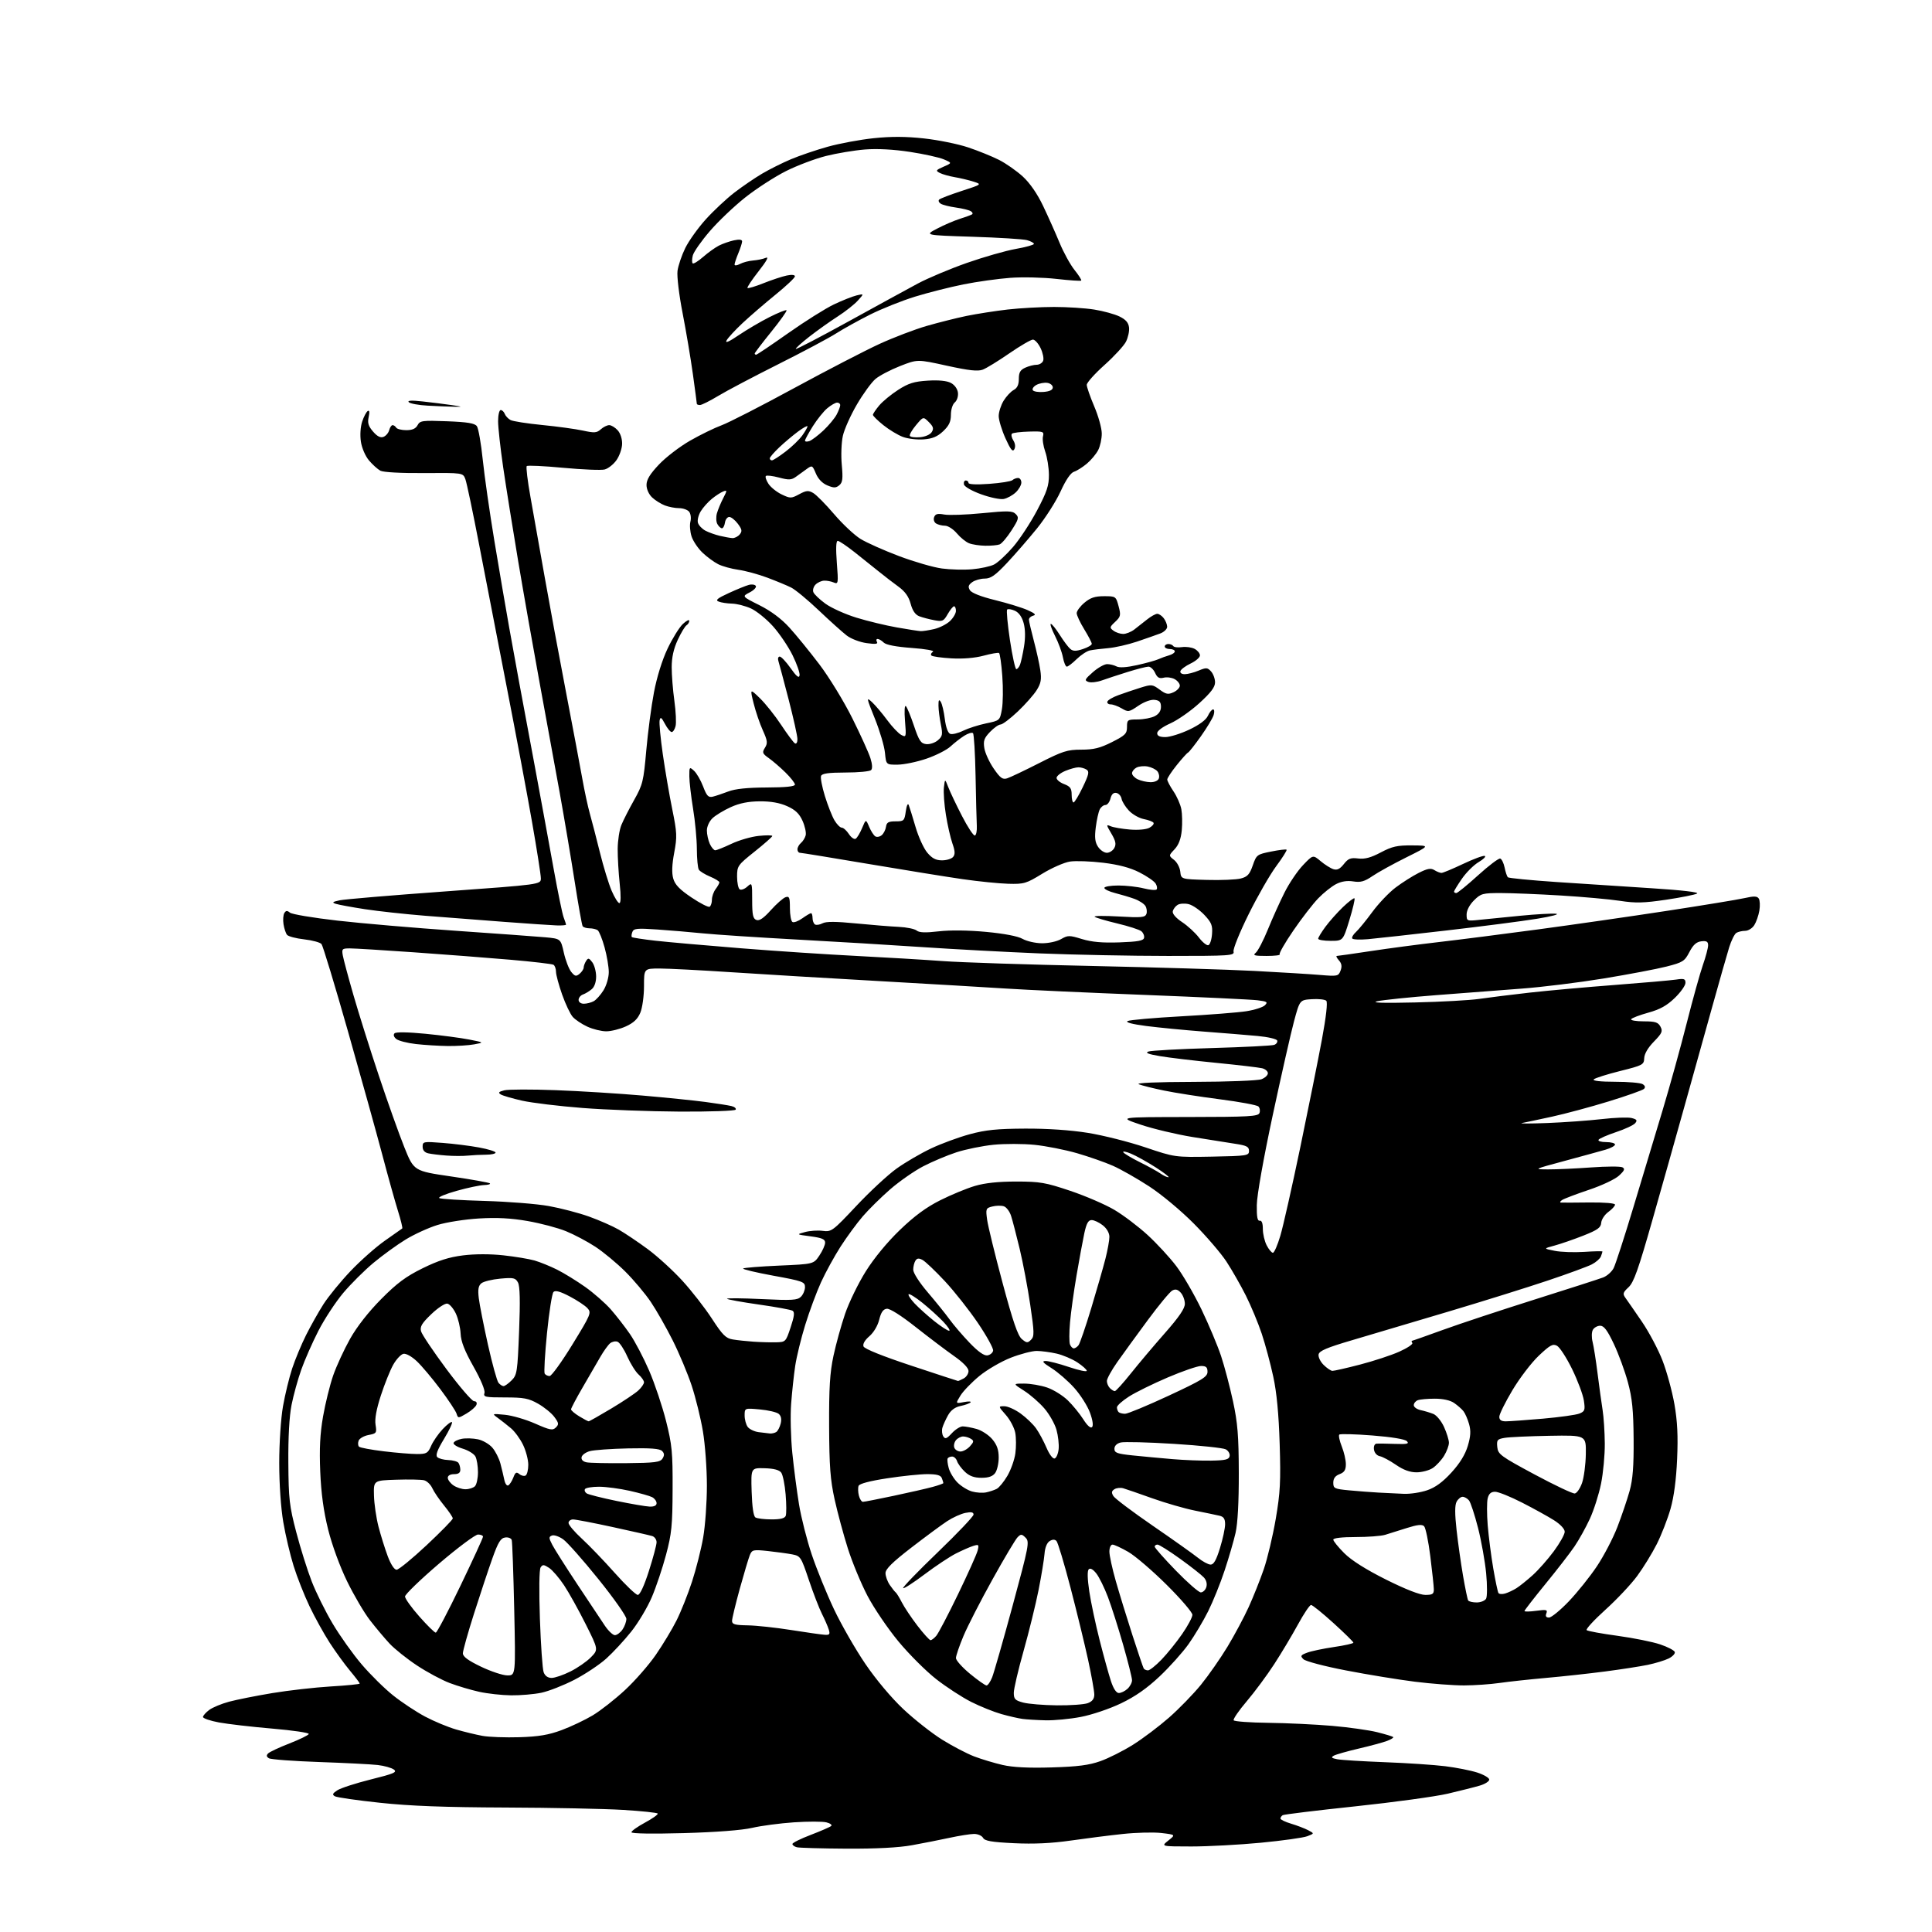 <?xml version="1.0" encoding="UTF-8" standalone="no"?>
<svg 
  version="1.1" 
  xmlns="http://www.w3.org/2000/svg" 
  xmlns:xlink="http://www.w3.org/1999/xlink" 
  xmlns:svg="http://www.w3.org/2000/svg"
  xmlns:rdf="http://www.w3.org/1999/02/22-rdf-syntax-ns#"
  xmlns:cc="http://creativecommons.org/ns#"
  xmlns:dc="http://purl.org/dc/elements/1.1/"
  viewBox="0 0 768 768"
  width="768"
  height="768"
>
<style>svg {background-color: white; }</style>"
<path stroke="none" fill="black" fill-rule="evenodd" d="M336.50,734.87C326.60,734.81 317.71,734.56 316.75,734.31C315.79,734.06 315.00,733.48 315.00,733.02C315.00,732.55 318.26,730.93 322.25,729.41C326.24,727.88 329.90,726.29 330.39,725.87C330.89,725.45 330.04,724.80 328.52,724.42C327.00,724.03 321.20,724.03 315.63,724.40C310.06,724.78 302.57,725.77 299.00,726.60C294.94,727.54 284.70,728.33 271.75,728.69C259.39,729.03 251.00,728.90 251.00,728.35C251.00,727.84 253.44,726.11 256.42,724.50C259.41,722.88 261.67,721.27 261.45,720.92C261.24,720.57 255.08,719.92 247.78,719.47C240.48,719.02 219.43,718.59 201.00,718.52C176.72,718.43 162.97,717.91 151.05,716.63C142.00,715.67 133.95,714.51 133.15,714.06C131.97,713.40 132.16,712.94 134.11,711.66C135.45,710.79 141.42,708.85 147.39,707.36C156.64,705.06 158.00,704.47 156.55,703.41C155.61,702.73 152.74,701.92 150.17,701.62C147.60,701.32 137.13,700.79 126.89,700.43C116.66,700.08 107.66,699.41 106.90,698.94C105.90,698.32 105.82,697.78 106.60,697.00C107.20,696.40 111.01,694.62 115.07,693.04C119.12,691.46 122.58,689.77 122.74,689.29C122.90,688.80 116.39,687.84 108.27,687.15C100.14,686.46 90.59,685.35 87.04,684.70C83.49,684.04 80.63,683.05 80.69,682.50C80.74,681.95 81.86,680.70 83.18,679.72C84.49,678.74 88.03,677.27 91.03,676.46C94.04,675.65 101.79,674.10 108.25,673.03C114.72,671.96 125.18,670.77 131.50,670.39C137.83,670.02 143.00,669.50 143.00,669.24C143.00,668.99 141.26,666.69 139.13,664.14C137.00,661.59 133.37,656.58 131.05,653.00C128.74,649.42 125.13,642.90 123.03,638.50C120.93,634.10 118.09,626.90 116.72,622.50C115.34,618.10 113.49,610.26 112.61,605.07C111.65,599.47 111.00,589.93 111.00,581.57C111.00,573.56 111.65,563.85 112.49,559.03C113.31,554.37 114.95,547.62 116.13,544.03C117.31,540.44 119.80,534.46 121.65,530.75C123.51,527.04 126.64,521.48 128.60,518.41C130.57,515.34 135.40,509.43 139.33,505.29C143.27,501.14 149.42,495.70 153.00,493.19C156.57,490.68 159.68,488.49 159.90,488.33C160.11,488.17 159.34,484.99 158.17,481.27C157.01,477.55 154.21,467.52 151.96,459.00C149.70,450.48 143.57,428.43 138.33,410.00C133.09,391.57 128.36,375.96 127.81,375.29C127.27,374.62 124.17,373.78 120.93,373.41C117.69,373.05 114.62,372.24 114.11,371.62C113.60,371.01 112.97,369.10 112.70,367.38C112.44,365.67 112.58,363.67 113.03,362.95C113.66,361.93 114.17,361.90 115.25,362.79C116.02,363.44 124.53,364.86 134.15,365.96C143.78,367.06 164.89,368.87 181.08,369.99C197.26,371.11 213.29,372.27 216.69,372.58C222.89,373.15 222.89,373.15 224.13,378.69C224.81,381.74 226.14,385.18 227.07,386.34C228.52,388.13 229.01,388.24 230.39,387.10C231.27,386.36 232.01,385.25 232.02,384.63C232.02,384.01 232.46,382.83 232.98,382.00C233.79,380.72 234.14,380.79 235.43,382.50C236.26,383.60 236.95,386.12 236.97,388.10C236.99,390.31 236.33,392.27 235.25,393.19C234.29,394.02 232.71,394.98 231.75,395.32C230.79,395.66 230.00,396.63 230.00,397.47C230.00,398.35 230.88,399.00 232.07,399.00C233.20,399.00 234.96,398.56 235.98,398.01C236.99,397.47 238.76,395.50 239.91,393.64C241.07,391.76 242.00,388.57 242.00,386.45C242.00,384.35 241.25,379.90 240.32,376.57C239.40,373.23 238.16,370.17 237.57,369.77C236.98,369.36 235.51,369.02 234.31,369.02C233.10,369.01 231.88,368.62 231.60,368.16C231.31,367.69 229.89,359.71 228.44,350.41C226.99,341.11 224.30,325.18 222.47,315.00C220.63,304.82 217.07,285.33 214.55,271.67C212.04,258.01 208.19,236.19 206.00,223.17C203.82,210.15 201.12,193.29 200.01,185.70C198.91,178.10 198.00,169.89 198.00,167.45C198.00,165.00 198.46,163.00 199.03,163.00C199.60,163.00 200.33,163.69 200.65,164.53C200.97,165.37 202.00,166.47 202.94,166.97C203.87,167.47 209.56,168.36 215.57,168.95C221.58,169.54 228.86,170.54 231.75,171.17C236.28,172.16 237.24,172.09 238.82,170.66C239.83,169.75 241.34,169.00 242.17,169.00C243.01,169.00 244.52,169.92 245.54,171.05C246.64,172.26 247.35,174.47 247.30,176.50C247.24,178.38 246.23,181.28 245.03,182.95C243.84,184.63 241.73,186.28 240.34,186.63C238.96,186.98 231.57,186.67 223.92,185.96C216.27,185.24 209.73,184.93 209.39,185.28C209.05,185.62 209.72,191.21 210.89,197.70C212.05,204.19 214.60,218.50 216.54,229.50C218.48,240.50 222.27,260.98 224.97,275.00C227.66,289.02 230.59,304.55 231.47,309.50C232.35,314.45 233.71,320.75 234.49,323.50C235.27,326.25 237.06,333.16 238.47,338.85C239.88,344.54 241.98,351.41 243.14,354.10C244.30,356.80 245.68,359.00 246.21,359.00C246.81,359.00 246.86,356.13 246.34,351.25C245.88,346.99 245.52,340.78 245.54,337.47C245.56,334.15 246.22,329.87 247.00,327.97C247.78,326.06 250.07,321.57 252.08,318.00C255.49,311.94 255.82,310.60 256.90,298.35C257.54,291.12 258.91,280.71 259.96,275.22C261.11,269.15 263.23,262.34 265.36,257.86C267.29,253.80 270.02,249.39 271.43,248.06C272.84,246.74 274.00,246.15 274.00,246.77C274.00,247.38 273.50,248.19 272.90,248.56C272.29,248.94 270.72,251.55 269.41,254.37C267.78,257.87 267.02,261.31 267.01,265.18C267.00,268.30 267.48,274.33 268.07,278.57C268.66,282.81 268.88,287.34 268.55,288.64C268.23,289.94 267.53,291.00 267.01,291.00C266.48,291.00 265.27,289.54 264.33,287.75C262.93,285.12 262.53,284.85 262.21,286.35C261.99,287.37 262.56,293.45 263.48,299.85C264.40,306.26 266.09,316.11 267.24,321.73C269.13,331.01 269.20,332.62 268.01,338.95C267.12,343.66 266.99,347.00 267.62,349.22C268.31,351.67 270.13,353.57 274.86,356.75C278.34,359.09 281.59,360.75 282.09,360.44C282.59,360.13 283.00,358.87 283.00,357.63C283.00,356.39 283.66,354.51 284.47,353.44C285.28,352.37 285.95,351.17 285.97,350.76C285.99,350.36 284.33,349.33 282.29,348.47C280.24,347.62 278.22,346.38 277.80,345.71C277.38,345.05 277.02,341.35 277.01,337.50C277.00,333.65 276.33,326.45 275.51,321.50C274.70,316.55 274.03,310.74 274.02,308.60C274.00,304.83 274.07,304.75 275.88,306.39C276.92,307.33 278.55,310.14 279.50,312.64C280.95,316.44 281.59,317.10 283.37,316.68C284.54,316.39 287.30,315.47 289.50,314.63C292.21,313.58 297.12,313.07 304.75,313.04C312.35,313.01 316.00,312.64 316.00,311.88C316.00,311.27 314.31,309.11 312.25,307.09C310.19,305.07 307.21,302.50 305.63,301.38C303.05,299.56 302.90,299.14 304.08,297.24C305.22,295.42 305.10,294.45 303.23,290.31C302.03,287.67 300.39,282.85 299.58,279.60C298.11,273.70 298.11,273.70 302.12,277.60C304.32,279.75 308.11,284.50 310.53,288.17C312.96,291.84 315.40,295.13 315.97,295.48C316.56,295.85 317.00,295.14 316.99,293.81C316.99,292.54 315.40,285.43 313.48,278.00C311.55,270.57 309.72,263.71 309.42,262.75C309.11,261.79 309.35,261.00 309.95,261.00C310.55,261.00 312.49,263.07 314.27,265.59C316.59,268.88 317.60,269.71 317.84,268.50C318.03,267.57 316.78,263.97 315.07,260.49C313.36,257.01 309.84,251.81 307.25,248.93C304.66,246.05 300.73,242.88 298.52,241.87C296.31,240.87 292.93,240.00 291.00,239.95C289.07,239.90 286.68,239.54 285.69,239.14C284.26,238.58 285.11,237.86 289.69,235.76C292.88,234.29 296.47,232.83 297.67,232.51C298.86,232.18 300.11,232.37 300.45,232.92C300.79,233.47 299.68,234.63 297.99,235.50C294.92,237.09 294.92,237.09 301.89,240.58C306.43,242.85 310.57,245.93 313.75,249.42C316.44,252.36 321.83,258.98 325.74,264.13C329.64,269.28 335.52,278.90 338.80,285.50C342.09,292.10 345.32,299.23 345.99,301.34C346.76,303.76 346.87,305.53 346.27,306.13C345.75,306.65 341.17,307.09 336.11,307.09C329.31,307.11 326.76,307.46 326.38,308.46C326.09,309.20 326.79,312.81 327.92,316.49C329.06,320.16 330.76,324.48 331.71,326.09C332.66,327.69 333.96,329.00 334.60,329.00C335.24,329.00 336.52,330.14 337.43,331.53C338.34,332.92 339.56,333.77 340.15,333.41C340.73,333.05 341.88,331.14 342.70,329.17C344.20,325.58 344.20,325.58 345.50,328.67C346.22,330.37 347.32,332.08 347.95,332.47C348.57,332.85 349.72,332.65 350.48,332.01C351.25,331.38 352.02,329.87 352.19,328.68C352.44,326.91 353.17,326.50 356.00,326.50C359.32,326.50 359.53,326.30 360.07,322.50C360.40,320.18 360.89,319.13 361.23,320.00C361.56,320.82 362.77,324.73 363.93,328.68C365.08,332.63 367.18,337.25 368.60,338.93C370.51,341.21 372.02,342.00 374.47,342.00C376.28,342.00 378.26,341.39 378.88,340.64C379.73,339.62 379.66,338.28 378.60,335.29C377.83,333.09 376.66,327.97 376.01,323.90C375.35,319.83 375.00,314.93 375.22,313.00C375.63,309.50 375.63,309.50 376.99,313.00C377.73,314.93 380.18,320.06 382.42,324.40C384.66,328.75 386.95,332.23 387.50,332.13C388.05,332.04 388.41,330.28 388.30,328.23C388.19,326.18 387.96,317.22 387.80,308.33C387.63,299.44 387.17,291.84 386.78,291.44C386.38,291.05 384.81,291.52 383.28,292.49C381.75,293.46 379.30,295.38 377.83,296.74C376.36,298.11 372.08,300.28 368.33,301.57C364.57,302.86 359.42,303.93 356.88,303.96C352.25,304.00 352.25,304.00 351.79,299.25C351.54,296.64 349.73,290.53 347.78,285.68C344.36,277.20 344.32,276.95 346.71,279.18C348.07,280.46 350.76,283.65 352.69,286.27C354.62,288.89 357.12,291.53 358.24,292.13C360.24,293.20 360.28,293.04 359.75,286.52C359.44,282.61 359.59,280.19 360.11,280.71C360.59,281.19 362.05,284.72 363.33,288.55C365.32,294.45 366.05,295.55 368.16,295.80C369.53,295.96 371.61,295.29 372.78,294.30C374.66,292.71 374.80,291.99 374.00,288.00C373.50,285.52 373.07,282.15 373.06,280.50C373.04,278.24 373.26,277.87 373.97,278.99C374.49,279.81 375.22,282.88 375.58,285.82C375.99,289.10 376.82,291.38 377.72,291.72C378.52,292.03 380.83,291.48 382.84,290.49C384.85,289.51 388.97,288.19 391.98,287.56C397.44,286.43 397.46,286.41 398.27,281.96C398.71,279.51 398.79,273.56 398.43,268.74C398.08,263.93 397.49,259.80 397.13,259.58C396.77,259.35 394.00,259.84 390.98,260.65C387.55,261.57 382.78,261.97 378.23,261.71C374.24,261.48 370.65,260.98 370.26,260.59C369.87,260.21 370.14,259.53 370.86,259.09C371.60,258.63 368.02,257.98 362.44,257.57C356.17,257.11 352.21,256.35 351.29,255.43C350.50,254.64 349.41,254.00 348.87,254.00C348.33,254.00 348.20,254.52 348.60,255.16C349.12,256.01 348.02,256.14 344.50,255.65C341.82,255.29 338.31,253.94 336.59,252.63C334.89,251.32 329.90,246.84 325.50,242.66C321.10,238.48 316.15,234.38 314.50,233.56C312.85,232.73 308.57,230.96 305.00,229.62C301.43,228.28 296.26,226.88 293.51,226.50C290.77,226.12 287.17,225.12 285.51,224.29C283.86,223.46 281.05,221.40 279.27,219.71C277.49,218.02 275.54,215.13 274.92,213.27C274.31,211.41 274.10,208.75 274.45,207.35C274.81,205.93 274.57,204.19 273.92,203.40C273.28,202.63 271.49,202.00 269.94,202.00C268.40,202.00 265.86,201.52 264.32,200.93C262.77,200.35 260.49,198.92 259.25,197.76C257.92,196.52 257.00,194.47 257.00,192.77C257.00,190.68 258.37,188.43 261.95,184.65C264.67,181.77 270.24,177.50 274.32,175.17C278.40,172.83 284.03,170.09 286.83,169.06C289.62,168.04 302.62,161.39 315.70,154.27C328.79,147.16 344.08,139.25 349.67,136.69C355.27,134.13 363.66,130.93 368.32,129.58C372.99,128.23 380.13,126.43 384.19,125.59C388.26,124.76 395.61,123.61 400.54,123.04C405.47,122.48 413.77,122.02 419.00,122.02C424.23,122.02 431.43,122.48 435.00,123.06C438.57,123.63 443.07,124.87 445.00,125.80C447.51,127.02 448.59,128.26 448.81,130.18C448.98,131.66 448.42,134.21 447.57,135.86C446.72,137.50 442.87,141.68 439.01,145.13C435.16,148.58 432.00,152.12 432.00,152.98C432.00,153.85 433.34,157.69 434.97,161.53C436.61,165.36 437.96,170.21 437.97,172.30C437.99,174.39 437.34,177.37 436.54,178.93C435.73,180.49 433.71,182.91 432.04,184.31C430.37,185.71 428.08,187.16 426.94,187.52C425.61,187.94 423.70,190.74 421.60,195.34C419.80,199.28 415.60,205.88 412.27,210.00C408.93,214.12 403.56,220.31 400.33,223.75C395.63,228.75 393.85,230.00 391.42,230.00C389.75,230.00 387.51,230.65 386.44,231.44C384.92,232.57 384.73,233.26 385.56,234.62C386.23,235.71 389.95,237.17 395.56,238.55C400.48,239.76 406.30,241.55 408.50,242.53C411.36,243.80 412.00,244.42 410.75,244.72C409.79,244.96 409.01,245.68 409.02,246.32C409.04,246.97 409.90,250.71 410.94,254.63C411.99,258.55 413.15,263.82 413.53,266.34C414.08,270.04 413.81,271.57 412.13,274.29C410.98,276.15 407.58,280.00 404.58,282.84C401.58,285.68 398.50,288.00 397.75,288.00C396.99,288.00 395.10,289.33 393.55,290.95C391.19,293.41 390.82,294.49 391.29,297.42C391.61,299.36 393.28,303.00 395.01,305.51C397.60,309.28 398.54,309.97 400.33,309.41C401.52,309.04 407.24,306.32 413.04,303.37C422.45,298.58 424.26,298.00 429.82,298.00C434.77,298.00 437.29,297.38 442.03,294.99C447.32,292.32 448.00,291.63 448.00,288.99C448.00,286.14 448.20,286.00 452.25,285.99C454.59,285.98 457.62,285.40 459.00,284.71C460.65,283.87 461.50,282.60 461.50,280.97C461.50,279.07 460.91,278.43 458.96,278.20C457.46,278.03 454.82,278.99 452.51,280.55C448.80,283.08 448.49,283.13 445.90,281.60C444.41,280.72 442.44,280.00 441.51,280.00C440.59,280.00 440.00,279.50 440.20,278.89C440.40,278.29 442.35,277.14 444.54,276.35C446.72,275.55 450.63,274.23 453.24,273.41C457.77,271.99 458.12,272.03 460.97,274.13C463.50,276.00 464.34,276.17 466.48,275.19C467.86,274.56 469.00,273.37 469.00,272.56C469.00,271.74 468.06,270.57 466.91,269.95C465.76,269.33 463.80,269.08 462.56,269.40C460.83,269.83 460.04,269.38 459.17,267.48C458.55,266.12 457.37,265.00 456.54,265.00C455.72,265.00 452.00,265.95 448.27,267.11C444.55,268.27 439.93,269.79 438.00,270.48C436.07,271.17 433.66,271.44 432.64,271.07C431.00,270.48 431.21,270.03 434.43,267.20C436.43,265.44 438.98,264.00 440.10,264.00C441.22,264.00 442.90,264.41 443.85,264.92C444.95,265.51 447.87,265.32 452.03,264.39C455.59,263.60 459.40,262.54 460.50,262.04C461.60,261.54 463.51,260.84 464.75,260.50C465.99,260.15 467.00,259.45 467.00,258.93C467.00,258.42 466.10,258.00 465.00,258.00C463.90,258.00 463.00,257.55 463.00,257.00C463.00,256.45 463.65,256.00 464.44,256.00C465.23,256.00 466.11,256.37 466.40,256.83C466.68,257.29 468.23,257.47 469.84,257.24C471.45,257.00 473.72,257.32 474.89,257.94C476.05,258.56 477.00,259.73 477.00,260.53C477.00,261.33 475.34,262.78 473.32,263.74C471.30,264.71 469.46,266.06 469.24,266.75C469.00,267.48 469.71,268.00 470.95,268.00C472.11,268.00 474.59,267.36 476.45,266.58C479.50,265.31 480.00,265.34 481.42,266.91C482.29,267.87 483.00,269.82 483.00,271.24C483.00,273.15 481.34,275.34 476.75,279.52C473.31,282.65 468.14,286.26 465.25,287.55C462.17,288.92 460.00,290.53 460.00,291.44C460.00,292.53 460.98,293.00 463.25,293.00C465.04,293.00 469.31,291.67 472.75,290.04C476.77,288.14 479.42,286.17 480.16,284.54C480.80,283.14 481.73,282.00 482.23,282.00C482.73,282.00 482.82,283.01 482.44,284.25C482.06,285.49 479.79,289.27 477.39,292.66C474.99,296.05 472.68,298.98 472.26,299.16C471.84,299.35 469.81,301.60 467.75,304.17C465.69,306.74 464.00,309.30 464.00,309.87C464.00,310.44 465.11,312.55 466.47,314.56C467.83,316.56 469.24,319.76 469.60,321.66C469.95,323.56 470.03,327.35 469.77,330.09C469.44,333.49 468.53,335.87 466.91,337.60C464.53,340.13 464.53,340.13 466.70,341.82C467.89,342.74 469.01,344.85 469.18,346.50C469.50,349.50 469.50,349.50 479.73,349.78C485.35,349.94 491.42,349.69 493.22,349.22C495.89,348.53 496.75,347.59 497.99,344.02C499.46,339.79 499.69,339.62 505.27,338.51C508.43,337.87 511.21,337.54 511.44,337.77C511.67,338.00 509.81,340.96 507.30,344.34C504.79,347.73 499.85,356.34 496.32,363.49C492.78,370.63 490.10,377.27 490.35,378.24C490.78,379.89 489.13,380.00 464.37,380.00C449.82,380.00 426.80,379.54 413.21,378.99C399.62,378.43 378.60,377.30 366.50,376.48C354.40,375.66 331.90,374.30 316.50,373.47C301.10,372.63 284.45,371.53 279.50,371.03C274.55,370.53 266.34,369.84 261.25,369.49C253.27,368.94 251.91,369.07 251.37,370.47C251.03,371.36 250.94,372.28 251.18,372.51C251.41,372.74 255.63,373.39 260.55,373.95C265.47,374.50 280.75,375.85 294.50,376.95C308.25,378.05 328.95,379.42 340.50,380.00C352.05,380.59 367.43,381.51 374.68,382.04C381.92,382.58 408.47,383.45 433.68,383.98C458.88,384.52 488.05,385.40 498.50,385.95C508.95,386.50 520.76,387.22 524.75,387.56C531.69,388.14 532.04,388.07 532.89,385.84C533.53,384.15 533.35,383.01 532.23,381.75C531.38,380.79 531.01,380.00 531.41,380.00C531.81,380.00 537.84,379.14 544.82,378.08C551.79,377.02 564.02,375.40 572.00,374.48C579.98,373.56 597.75,371.29 611.50,369.44C625.25,367.59 648.20,364.29 662.50,362.10C676.80,359.91 690.71,357.63 693.42,357.02C697.29,356.15 698.50,356.19 699.15,357.21C699.60,357.92 699.70,360.07 699.37,362.00C699.04,363.93 698.14,366.51 697.36,367.75C696.59,368.99 694.95,370.01 693.73,370.02C692.50,370.02 690.92,370.40 690.20,370.85C689.49,371.31 688.21,373.89 687.37,376.59C686.53,379.29 683.47,390.05 680.56,400.50C677.65,410.95 672.69,428.73 669.54,440.00C666.40,451.27 660.70,471.49 656.88,484.91C651.27,504.65 649.45,509.78 647.37,511.70C645.13,513.79 644.98,514.31 646.15,515.94C646.89,516.96 649.82,521.19 652.65,525.34C655.49,529.49 659.20,536.48 660.89,540.88C662.59,545.28 664.71,553.07 665.61,558.19C666.80,565.01 667.08,570.84 666.68,580.00C666.32,588.21 665.42,595.01 664.05,599.82C662.89,603.85 660.44,610.15 658.59,613.82C656.73,617.49 653.23,623.20 650.79,626.50C648.36,629.80 642.67,635.84 638.15,639.92C633.64,644.00 630.29,647.64 630.72,648.01C631.15,648.39 636.67,649.40 643.00,650.26C649.33,651.13 656.95,652.66 659.93,653.67C662.92,654.67 665.54,656.04 665.75,656.69C665.96,657.35 664.86,658.51 663.31,659.28C661.77,660.04 658.02,661.18 655.00,661.81C651.98,662.43 644.33,663.62 638.00,664.44C631.67,665.27 621.12,666.42 614.54,667.00C607.97,667.59 599.64,668.49 596.04,669.01C592.44,669.53 586.11,669.97 581.97,669.98C577.83,669.99 569.05,669.33 562.47,668.51C555.89,667.68 543.55,665.67 535.05,664.02C526.43,662.36 518.95,660.38 518.13,659.56C516.83,658.26 517.00,657.95 519.58,656.97C521.18,656.36 525.99,655.35 530.25,654.72C534.51,654.10 538.00,653.32 538.00,652.99C538.00,652.65 534.43,649.15 530.07,645.19C525.72,641.24 521.71,638.00 521.17,638.00C520.62,638.00 518.28,641.49 515.96,645.75C513.63,650.01 509.40,657.10 506.54,661.50C503.69,665.90 498.77,672.54 495.62,676.25C492.46,679.96 490.12,683.38 490.40,683.84C490.69,684.31 496.91,684.77 504.21,684.85C511.52,684.94 522.90,685.48 529.50,686.05C536.10,686.62 544.18,687.75 547.45,688.57C550.72,689.39 553.59,690.26 553.83,690.50C554.08,690.74 552.99,691.43 551.41,692.03C549.83,692.63 544.76,694.01 540.15,695.08C535.53,696.16 531.06,697.43 530.21,697.90C529.00,698.58 529.30,698.89 531.58,699.33C533.19,699.64 541.70,700.16 550.50,700.50C559.30,700.83 570.10,701.55 574.50,702.10C578.90,702.64 584.64,703.78 587.25,704.62C589.86,705.47 592.00,706.73 592.00,707.42C592.00,708.12 590.31,709.19 588.25,709.80C586.19,710.41 580.45,711.86 575.50,713.02C570.55,714.17 553.97,716.44 538.65,718.06C523.33,719.68 510.39,721.26 509.90,721.56C509.40,721.87 509.00,722.47 509.00,722.90C509.00,723.33 510.91,724.25 513.25,724.95C515.59,725.65 518.62,726.81 520.00,727.53C522.50,728.84 522.50,728.84 519.66,729.93C518.10,730.53 509.82,731.69 501.25,732.51C492.69,733.33 480.24,734.00 473.59,734.00C461.50,733.99 461.50,733.99 464.42,731.65C467.34,729.32 467.34,729.32 461.69,728.65C458.58,728.29 451.64,728.46 446.27,729.04C440.90,729.61 431.55,730.80 425.50,731.67C417.95,732.75 410.91,733.08 403.08,732.70C394.14,732.27 391.47,731.81 390.78,730.57C390.30,729.71 388.69,729.01 387.20,729.02C385.72,729.03 381.35,729.72 377.50,730.55C373.65,731.38 366.90,732.72 362.50,733.51C357.27,734.46 348.28,734.93 336.50,734.87zM418.00,702.58C428.41,702.27 432.86,701.70 437.43,700.08C440.69,698.93 446.54,695.98 450.43,693.53C454.32,691.09 460.73,686.25 464.68,682.79C468.63,679.33 474.34,673.46 477.37,669.75C480.39,666.03 485.16,659.20 487.96,654.57C490.76,649.93 494.55,642.84 496.38,638.82C498.21,634.79 500.91,628.03 502.37,623.79C503.83,619.55 505.97,610.55 507.13,603.79C508.92,593.32 509.15,588.91 508.69,574.00C508.32,562.07 507.51,553.54 506.14,547.22C505.04,542.11 502.98,534.44 501.56,530.17C500.13,525.90 497.28,519.05 495.22,514.95C493.15,510.85 489.69,504.80 487.53,501.50C485.37,498.20 479.53,491.39 474.55,486.38C469.45,481.24 461.70,474.78 456.79,471.59C452.00,468.47 445.53,464.80 442.43,463.43C439.32,462.05 432.89,459.80 428.14,458.42C423.39,457.05 415.80,455.55 411.26,455.09C406.72,454.63 399.38,454.62 394.95,455.06C390.51,455.51 383.87,456.86 380.19,458.06C376.51,459.26 370.57,461.77 367.00,463.62C363.43,465.48 357.53,469.59 353.89,472.75C350.26,475.91 345.34,480.75 342.98,483.50C340.61,486.25 336.65,491.65 334.17,495.50C331.70,499.35 328.19,505.75 326.37,509.72C324.56,513.70 321.72,521.35 320.07,526.72C318.41,532.10 316.63,539.42 316.10,543.00C315.57,546.58 314.84,553.33 314.49,558.00C314.13,562.67 314.34,571.45 314.95,577.50C315.56,583.55 316.76,592.77 317.62,598.00C318.47,603.23 320.76,612.23 322.70,618.00C324.64,623.77 328.61,633.54 331.53,639.71C334.45,645.87 340.06,655.64 343.99,661.42C348.28,667.72 354.33,674.93 359.10,679.41C363.47,683.52 370.40,688.97 374.49,691.53C378.59,694.08 384.32,697.08 387.22,698.19C390.12,699.30 395.20,700.83 398.50,701.59C402.61,702.54 408.76,702.85 418.00,702.58zM206.50,690.57C214.14,690.33 218.09,689.66 223.24,687.75C226.95,686.38 232.52,683.73 235.62,681.88C238.72,680.02 244.50,675.49 248.47,671.80C252.44,668.12 257.94,661.82 260.71,657.80C263.48,653.79 267.18,647.65 268.93,644.17C270.68,640.68 273.45,633.75 275.08,628.76C276.71,623.76 278.71,615.87 279.52,611.21C280.34,606.55 281.00,597.25 281.00,590.55C281.00,583.84 280.29,574.11 279.41,568.93C278.54,563.74 276.53,555.59 274.95,550.80C273.37,546.02 269.97,537.92 267.40,532.80C264.83,527.69 260.91,520.80 258.68,517.50C256.45,514.20 251.90,508.79 248.56,505.47C245.23,502.15 239.88,497.72 236.69,495.62C233.49,493.52 228.22,490.73 224.97,489.41C221.72,488.09 214.89,486.28 209.78,485.39C203.17,484.23 197.60,483.94 190.42,484.36C184.88,484.69 177.44,485.85 173.90,486.95C170.37,488.04 164.68,490.64 161.27,492.72C157.86,494.80 152.12,498.96 148.50,501.97C144.88,504.98 139.46,510.38 136.44,513.97C133.42,517.56 128.98,524.33 126.58,529.00C124.18,533.67 121.11,540.65 119.75,544.50C118.39,548.35 116.65,554.65 115.89,558.50C115.01,562.91 114.54,571.41 114.62,581.50C114.72,595.86 115.04,598.68 117.75,609.00C119.40,615.33 122.17,624.13 123.89,628.58C125.61,633.02 129.37,640.62 132.26,645.46C135.14,650.31 140.32,657.58 143.78,661.63C147.23,665.68 152.85,671.23 156.28,673.96C159.70,676.69 165.43,680.48 169.00,682.38C172.57,684.27 178.12,686.58 181.33,687.50C184.54,688.43 189.26,689.57 191.83,690.04C194.40,690.50 201.00,690.74 206.50,690.57zM415.66,683.85C412.27,683.77 408.15,683.52 406.50,683.30C404.85,683.08 401.05,682.21 398.06,681.37C395.07,680.52 389.66,678.35 386.05,676.53C382.44,674.71 376.18,670.63 372.14,667.47C368.09,664.31 361.34,657.56 357.13,652.48C352.92,647.39 347.39,639.24 344.84,634.37C342.28,629.49 338.77,621.01 337.03,615.52C335.29,610.03 332.92,601.25 331.77,596.02C330.06,588.28 329.66,582.86 329.59,567.00C329.52,551.73 329.89,545.66 331.31,539.00C332.31,534.33 334.39,526.79 335.94,522.25C337.49,517.72 341.18,510.14 344.13,505.43C347.43,500.16 352.65,493.81 357.68,488.97C363.46,483.40 368.16,479.93 373.74,477.13C378.08,474.95 384.30,472.38 387.57,471.42C391.56,470.24 396.93,469.68 404.00,469.68C413.45,469.69 415.60,470.06 425.50,473.39C431.55,475.43 439.43,478.83 443.00,480.95C446.57,483.06 452.51,487.56 456.19,490.93C459.87,494.31 465.00,499.87 467.59,503.29C470.18,506.70 474.68,514.45 477.60,520.50C480.51,526.55 484.01,534.88 485.38,539.00C486.75,543.12 488.89,551.23 490.13,557.00C491.99,565.63 492.40,570.71 492.44,585.50C492.47,597.12 492.01,605.58 491.15,609.36C490.42,612.58 488.45,619.33 486.78,624.36C485.12,629.39 482.18,636.65 480.26,640.50C478.34,644.35 474.84,650.21 472.49,653.53C470.14,656.84 464.96,662.63 460.97,666.39C455.93,671.14 451.26,674.41 445.61,677.11C441.09,679.28 434.03,681.67 429.66,682.50C425.35,683.33 419.05,683.93 415.66,683.85zM420.18,677.90C425.51,677.95 431.02,677.56 432.43,677.02C434.22,676.34 435.00,675.31 435.00,673.60C435.00,672.26 433.89,666.06 432.54,659.83C431.18,653.60 428.03,640.64 425.52,631.03C423.02,621.43 420.51,613.11 419.96,612.56C419.27,611.87 418.38,611.90 417.22,612.62C416.18,613.28 415.39,615.23 415.22,617.60C415.06,619.75 414.00,626.23 412.86,632.00C411.71,637.77 409.03,648.69 406.89,656.27C404.75,663.84 403.00,671.33 403.00,672.92C403.00,675.41 403.51,675.94 406.75,676.80C408.81,677.35 414.86,677.84 420.18,677.90zM203.20,673.92C199.52,673.88 193.80,673.25 190.50,672.52C187.20,671.79 181.93,670.23 178.79,669.04C175.65,667.86 169.80,664.72 165.79,662.07C161.78,659.42 156.88,655.51 154.89,653.38C152.90,651.25 149.39,647.06 147.07,644.07C144.76,641.09 140.66,634.11 137.96,628.57C135.08,622.66 131.98,614.17 130.44,608.00C128.63,600.72 127.66,593.66 127.30,585.00C126.92,575.87 127.22,569.95 128.42,563.05C129.33,557.86 131.14,550.52 132.45,546.75C133.77,542.97 136.79,536.43 139.17,532.19C141.90,527.35 146.47,521.51 151.51,516.42C157.82,510.05 161.33,507.44 168.01,504.15C174.28,501.07 178.49,499.73 184.09,499.03C188.75,498.45 194.92,498.44 200.09,499.01C204.72,499.51 210.30,500.44 212.50,501.07C214.70,501.71 218.75,503.35 221.50,504.73C224.25,506.11 229.26,509.20 232.64,511.59C236.02,513.99 240.58,517.99 242.78,520.48C244.97,522.98 248.41,527.40 250.41,530.30C252.41,533.21 255.86,539.79 258.08,544.93C260.29,550.07 263.30,559.05 264.77,564.89C267.14,574.33 267.43,577.32 267.37,592.00C267.32,606.40 266.99,609.72 264.76,618.05C263.36,623.30 260.82,630.89 259.10,634.91C257.39,638.93 253.73,645.07 250.95,648.56C248.18,652.04 243.70,656.88 240.99,659.32C238.29,661.75 232.57,665.55 228.29,667.76C224.00,669.97 218.12,672.28 215.20,672.89C212.29,673.50 206.89,673.96 203.20,673.92zM444.75,673.00C445.63,673.00 447.17,672.26 448.17,671.35C449.18,670.43 450.00,668.90 450.00,667.92C450.00,666.95 448.41,660.61 446.47,653.83C444.53,647.05 441.80,638.48 440.40,634.80C439.00,631.11 436.93,626.91 435.80,625.47C434.49,623.81 433.39,623.21 432.79,623.81C432.18,624.42 432.26,627.63 433.01,632.64C433.66,636.96 435.51,645.67 437.12,652.00C438.73,658.33 440.75,665.64 441.61,668.25C442.60,671.27 443.74,673.00 444.75,673.00zM392.17,670.00C392.68,670.00 393.69,668.54 394.40,666.75C395.11,664.96 398.78,652.13 402.55,638.24C409.00,614.45 409.30,612.87 407.70,611.27C406.20,609.77 405.83,609.74 404.52,611.06C403.70,611.87 399.20,619.42 394.53,627.84C389.85,636.25 384.67,646.36 383.01,650.30C381.35,654.24 380.00,658.20 380.00,659.11C380.00,660.01 382.53,662.84 385.61,665.38C388.70,667.92 391.65,670.00 392.17,670.00zM219.28,667.00C220.56,667.00 223.92,665.85 226.74,664.44C229.57,663.03 233.23,660.50 234.88,658.81C237.89,655.74 237.89,655.74 232.82,645.62C230.03,640.05 226.17,633.11 224.23,630.18C222.29,627.25 219.61,624.14 218.27,623.26C216.18,621.89 215.69,621.86 214.90,623.08C214.34,623.92 214.23,632.21 214.62,643.50C214.98,653.95 215.65,663.51 216.11,664.75C216.65,666.20 217.78,667.00 219.28,667.00zM201.71,666.00C204.98,666.00 204.98,666.00 204.41,639.75C204.09,625.31 203.65,612.91 203.42,612.18C203.19,611.45 202.01,611.00 200.79,611.18C199.01,611.44 198.01,613.08 195.72,619.50C194.15,623.90 190.87,633.77 188.43,641.43C185.99,649.09 184.00,656.20 184.00,657.22C184.00,658.54 186.09,660.08 191.22,662.54C195.19,664.44 199.91,666.00 201.71,666.00zM456.35,664.00C457.03,664.00 459.43,662.09 461.69,659.75C463.95,657.41 467.65,652.84 469.90,649.58C472.16,646.33 474.00,642.88 474.00,641.91C474.00,640.94 469.39,635.57 463.75,629.97C458.11,624.37 451.25,618.49 448.50,616.90C445.75,615.32 442.94,614.01 442.25,614.01C441.55,614.00 441.00,615.22 441.00,616.79C441.00,618.33 442.15,623.62 443.56,628.54C444.97,633.47 447.94,643.12 450.16,650.00C452.38,656.87 454.40,662.84 454.65,663.25C454.91,663.66 455.67,664.00 456.35,664.00zM369.90,652.00C370.34,652.00 371.37,651.21 372.19,650.25C373.02,649.29 376.91,641.86 380.83,633.75C384.75,625.64 388.26,617.83 388.62,616.39C389.22,614.00 389.07,613.84 386.89,614.52C385.57,614.93 382.48,616.29 380.00,617.54C377.52,618.80 371.90,622.53 367.51,625.84C363.11,629.15 359.29,631.61 359.01,631.31C358.73,631.01 364.91,624.60 372.75,617.07C380.59,609.53 387.00,602.78 387.00,602.06C387.00,601.12 386.09,600.93 383.77,601.40C381.99,601.75 378.73,603.23 376.52,604.68C374.31,606.13 367.89,610.87 362.25,615.22C354.72,621.03 352.00,623.72 352.00,625.34C352.00,626.56 352.76,628.67 353.69,630.03C354.62,631.39 355.68,632.73 356.05,633.00C356.42,633.27 357.52,635.08 358.51,637.00C359.49,638.92 362.28,643.09 364.70,646.25C367.13,649.41 369.47,652.00 369.90,652.00zM244.43,650.00C245.23,650.00 246.59,649.00 247.44,647.78C248.30,646.56 248.99,644.64 248.99,643.53C248.98,642.41 244.00,635.32 237.91,627.77C231.83,620.21 225.52,613.09 223.89,611.92C222.26,610.76 220.25,610.07 219.43,610.39C218.11,610.89 218.12,611.34 219.55,614.10C220.44,615.82 224.94,622.92 229.55,629.87C234.16,636.82 239.07,644.19 240.45,646.25C241.84,648.31 243.63,650.00 244.43,650.00zM327.82,649.85C329.78,649.98 330.03,649.66 329.44,647.75C329.06,646.51 327.83,643.70 326.72,641.50C325.61,639.30 323.27,633.24 321.52,628.03C318.45,618.89 318.22,618.53 314.92,617.89C313.04,617.53 308.69,616.93 305.25,616.56C299.37,615.94 298.95,616.04 298.06,618.20C297.55,619.47 295.75,625.49 294.06,631.59C292.38,637.70 291.00,643.43 291.00,644.34C291.00,645.70 292.14,646.02 297.25,646.10C300.69,646.16 308.45,647.00 314.50,647.96C320.55,648.92 326.54,649.77 327.82,649.85zM173.22,649.00C173.69,649.00 178.11,640.61 183.04,630.36C187.97,620.11 192.00,611.34 192.00,610.86C192.00,610.39 191.11,610.00 190.03,610.00C188.95,610.00 181.98,615.20 174.53,621.56C167.09,627.92 161.00,633.81 161.00,634.64C161.00,635.47 163.55,639.04 166.68,642.57C169.80,646.11 172.74,649.00 173.22,649.00zM615.76,643.00C616.70,643.00 620.23,640.11 623.61,636.58C626.99,633.04 632.02,626.77 634.78,622.64C637.55,618.50 641.22,611.46 642.94,607.00C644.66,602.53 646.84,596.09 647.79,592.69C649.07,588.04 649.47,582.89 649.39,572.00C649.30,560.55 648.83,555.82 647.12,549.50C645.94,545.10 643.42,538.24 641.53,534.25C638.96,528.81 637.60,527.00 636.10,527.00C635.00,527.00 633.69,527.74 633.18,528.63C632.68,529.54 632.63,531.66 633.07,533.38C633.51,535.10 634.41,540.77 635.06,546.00C635.72,551.23 636.62,557.75 637.06,560.50C637.50,563.25 637.89,569.23 637.93,573.79C637.97,578.35 637.30,585.55 636.44,589.79C635.58,594.03 633.58,600.30 632.00,603.73C630.42,607.16 627.67,612.11 625.89,614.73C624.11,617.35 618.90,624.08 614.32,629.68C609.75,635.28 606.00,640.11 606.00,640.41C606.00,640.71 608.10,640.67 610.67,640.32C614.75,639.76 615.26,639.89 614.70,641.34C614.26,642.49 614.59,643.00 615.76,643.00zM587.01,637.00C588.60,637.00 590.28,636.32 590.75,635.49C591.21,634.65 591.22,630.12 590.77,625.42C590.32,620.72 588.87,612.59 587.54,607.36C586.21,602.14 584.59,597.22 583.94,596.43C583.29,595.64 582.15,595.00 581.41,595.00C580.67,595.00 579.60,595.88 579.02,596.96C578.29,598.33 578.29,601.74 579.01,608.21C579.58,613.32 580.74,621.53 581.59,626.45C582.44,631.38 583.35,635.76 583.62,636.20C583.90,636.64 585.42,637.00 587.01,637.00zM253.53,634.00C254.39,634.00 256.05,630.43 257.95,624.49C259.63,619.26 261.00,614.11 261.00,613.06C261.00,612.00 260.21,610.89 259.25,610.60C258.29,610.30 251.22,608.70 243.56,607.03C235.89,605.36 228.80,604.00 227.81,604.00C226.81,604.00 226.00,604.63 226.00,605.40C226.00,606.17 228.38,608.98 231.30,611.65C234.21,614.32 240.09,620.44 244.37,625.25C248.65,630.06 252.77,634.00 253.53,634.00zM566.57,634.00C569.47,634.00 569.99,633.65 569.97,631.75C569.95,630.51 569.32,624.62 568.57,618.66C567.83,612.69 566.71,607.31 566.10,606.70C565.29,605.89 563.46,606.07 559.24,607.41C556.09,608.42 552.20,609.63 550.60,610.12C549.01,610.60 543.72,611.00 538.85,611.00C533.47,611.00 530.00,611.40 530.00,612.03C530.00,612.59 531.96,615.01 534.36,617.41C537.22,620.27 542.93,623.88 550.93,627.89C558.76,631.80 564.38,634.00 566.57,634.00zM598.33,633.44C599.53,633.08 601.55,632.13 602.83,631.32C604.12,630.51 607.00,628.19 609.25,626.17C611.50,624.15 615.29,619.86 617.67,616.64C620.05,613.42 622.00,609.94 622.00,608.90C622.00,607.78 620.28,605.94 617.75,604.33C615.41,602.85 609.70,599.69 605.06,597.32C600.42,594.94 595.59,593.00 594.33,593.00C592.69,593.00 591.85,593.75 591.38,595.61C591.02,597.04 591.03,601.88 591.39,606.36C591.76,610.84 592.75,618.53 593.59,623.45C594.44,628.38 595.36,632.78 595.65,633.24C595.94,633.70 597.14,633.79 598.33,633.44zM477.34,633.00C478.18,633.00 479.16,632.07 479.52,630.93C479.93,629.64 479.57,628.18 478.56,627.07C477.67,626.09 473.42,622.74 469.11,619.64C464.80,616.54 460.76,614.00 460.14,614.00C459.51,614.00 459.00,614.37 459.00,614.82C459.00,615.27 462.78,619.55 467.41,624.32C472.04,629.09 476.51,633.00 477.34,633.00zM157.65,624.00C158.48,624.00 163.84,619.61 169.57,614.25C175.29,608.89 179.98,604.10 179.99,603.60C179.99,603.11 178.44,600.80 176.54,598.48C174.63,596.15 172.53,593.06 171.86,591.60C171.20,590.14 169.72,588.72 168.58,588.43C167.44,588.15 162.45,588.04 157.50,588.21C148.50,588.50 148.50,588.50 148.66,594.50C148.74,597.80 149.56,603.36 150.46,606.87C151.37,610.37 153.02,615.65 154.13,618.62C155.34,621.85 156.74,624.00 157.65,624.00zM481.21,621.95C482.46,621.99 483.47,620.22 484.96,615.39C486.08,611.76 487.00,607.50 487.00,605.91C487.00,603.75 486.44,602.91 484.75,602.52C483.51,602.23 479.12,601.32 475.00,600.49C470.88,599.66 463.23,597.45 458.00,595.58C452.77,593.71 447.60,591.92 446.50,591.61C445.40,591.30 443.82,591.47 443.00,591.99C441.84,592.73 441.75,593.35 442.60,594.72C443.20,595.70 450.24,601.00 458.24,606.50C466.25,612.00 474.30,617.72 476.15,619.20C477.99,620.69 480.27,621.93 481.21,621.95zM306.64,603.98C310.21,604.00 311.96,603.56 312.34,602.56C312.64,601.76 312.63,597.94 312.30,594.05C311.98,590.16 311.19,586.27 310.55,585.39C309.76,584.32 307.62,583.75 303.94,583.65C298.50,583.50 298.50,583.50 298.79,592.97C298.98,598.99 299.52,602.71 300.29,603.20C300.96,603.62 303.81,603.98 306.64,603.98zM258.25,598.90C260.05,598.96 261.00,598.49 261.00,597.54C261.00,596.73 260.21,595.66 259.25,595.15C258.29,594.65 254.26,593.51 250.30,592.62C246.34,591.73 240.86,591.00 238.11,591.00C235.37,591.00 232.86,591.42 232.54,591.93C232.23,592.44 232.54,593.22 233.23,593.66C233.93,594.10 239.22,595.44 245.00,596.63C250.78,597.82 256.74,598.84 258.25,598.90zM343.02,597.00C343.55,597.00 349.06,595.93 355.25,594.61C361.44,593.30 368.41,591.71 370.75,591.07C373.09,590.44 375.00,589.75 375.00,589.54C375.00,589.33 374.73,588.45 374.39,587.58C373.95,586.42 372.41,586.00 368.64,585.99C365.81,585.99 358.62,586.73 352.66,587.65C345.75,588.70 341.63,589.79 341.30,590.65C341.02,591.40 341.07,593.13 341.41,594.50C341.76,595.88 342.48,597.00 343.02,597.00zM392.00,593.25C393.38,592.96 395.27,592.33 396.22,591.84C397.16,591.36 399.07,589.02 400.46,586.65C401.85,584.28 403.28,580.27 403.62,577.74C403.97,575.22 403.95,571.53 403.58,569.55C403.21,567.58 401.53,564.39 399.85,562.48C396.79,559.00 396.79,559.00 399.25,559.00C400.60,559.00 403.51,560.31 405.72,561.91C407.93,563.51 410.69,566.16 411.85,567.80C413.02,569.43 414.88,572.88 415.99,575.47C417.16,578.20 418.52,579.99 419.25,579.76C419.94,579.53 420.65,577.83 420.83,575.99C421.01,574.14 420.62,570.70 419.96,568.35C419.30,566.01 417.15,562.19 415.17,559.89C413.19,557.58 409.56,554.41 407.09,552.84C402.61,550.00 402.61,550.00 407.13,550.00C409.61,550.00 413.71,550.70 416.23,551.56C418.76,552.42 422.46,554.72 424.46,556.66C426.46,558.60 429.23,562.00 430.63,564.21C432.20,566.70 433.53,567.87 434.10,567.30C434.68,566.72 434.37,564.52 433.27,561.53C432.30,558.87 429.49,554.46 427.04,551.72C424.59,548.98 420.54,545.46 418.04,543.89C414.54,541.69 413.99,541.03 415.65,541.02C416.84,541.01 421.00,542.08 424.90,543.40C428.81,544.72 432.00,545.40 432.00,544.91C432.00,544.43 430.31,542.92 428.25,541.56C426.19,540.21 422.48,538.64 420.00,538.07C417.52,537.51 413.98,537.04 412.13,537.02C410.27,537.01 405.63,538.22 401.82,539.71C398.00,541.20 392.39,544.46 389.34,546.96C386.30,549.46 382.91,552.96 381.81,554.74C379.81,557.99 379.81,557.99 383.16,557.35C385.00,557.00 386.19,557.05 385.80,557.47C385.42,557.89 383.63,558.53 381.84,558.90C379.67,559.34 378.01,560.56 376.89,562.53C375.97,564.17 374.95,566.40 374.63,567.50C374.31,568.60 374.46,570.16 374.96,570.96C375.72,572.17 376.31,571.95 378.39,569.71C379.77,568.22 381.71,567.00 382.70,567.01C383.69,567.01 386.16,567.47 388.19,568.03C390.21,568.60 393.03,570.43 394.44,572.11C396.30,574.33 397.00,576.30 397.00,579.39C397.00,581.71 396.37,584.48 395.60,585.54C394.62,586.88 392.98,587.45 390.15,587.45C387.27,587.45 385.38,586.77 383.57,585.07C382.18,583.76 380.77,581.85 380.45,580.84C380.13,579.83 379.25,579.00 378.49,579.00C377.74,579.00 376.93,579.34 376.71,579.75C376.48,580.16 376.67,581.90 377.14,583.60C377.60,585.31 379.18,587.90 380.64,589.36C382.10,590.82 384.69,592.41 386.40,592.89C388.10,593.38 390.62,593.53 392.00,593.25zM558.07,593.82C560.59,593.92 564.74,593.29 567.30,592.41C570.55,591.31 573.47,589.18 576.96,585.36C580.32,581.68 582.45,578.21 583.47,574.78C584.62,570.93 584.74,568.79 583.98,566.09C583.42,564.11 582.41,561.80 581.73,560.95C581.06,560.10 579.39,558.64 578.03,557.70C576.48,556.63 573.62,556.00 570.36,556.00C567.50,556.00 564.45,556.27 563.58,556.61C562.71,556.94 562.00,557.83 562.00,558.59C562.00,559.34 563.24,560.23 564.75,560.55C566.26,560.87 568.53,561.56 569.80,562.07C571.06,562.58 572.97,564.91 574.03,567.25C575.09,569.59 575.96,572.40 575.97,573.50C575.98,574.60 575.12,576.94 574.04,578.70C572.97,580.45 570.93,582.65 569.52,583.58C568.10,584.51 565.21,585.27 563.10,585.27C560.46,585.27 557.88,584.33 554.87,582.26C552.46,580.60 549.59,579.07 548.49,578.86C547.35,578.64 546.36,577.53 546.18,576.24C545.99,574.93 546.41,573.95 547.18,573.88C547.91,573.81 551.20,573.85 554.50,573.97C559.39,574.14 560.27,573.94 559.25,572.88C558.47,572.09 553.21,571.22 545.51,570.62C538.64,570.08 532.74,569.93 532.39,570.28C532.04,570.63 532.48,572.74 533.37,574.98C534.27,577.21 535.00,580.39 535.00,582.04C535.00,584.33 534.40,585.28 532.50,586.00C530.77,586.66 530.00,587.71 530.00,589.40C530.00,591.67 530.45,591.88 536.25,592.43C539.69,592.76 544.98,593.16 548.00,593.33C551.02,593.49 555.56,593.71 558.07,593.82zM626.00,593.68C626.83,593.57 628.12,591.68 628.89,589.49C629.65,587.29 630.33,582.12 630.39,578.00C630.50,570.50 630.50,570.50 616.00,570.75C608.02,570.89 600.01,571.26 598.19,571.56C595.19,572.06 594.91,572.40 595.19,575.22C595.48,578.10 596.50,578.86 610.00,586.11C617.98,590.39 625.17,593.80 626.00,593.68zM185.02,592.00C186.44,592.00 188.14,591.46 188.80,590.80C189.46,590.14 190.00,587.64 190.00,585.23C190.00,582.83 189.54,580.01 188.98,578.97C188.42,577.93 186.16,576.53 183.96,575.87C181.75,575.21 180.11,574.18 180.30,573.58C180.50,572.99 181.98,572.25 183.58,571.95C185.19,571.65 188.07,571.74 190.00,572.15C191.93,572.56 194.50,574.05 195.71,575.46C196.93,576.87 198.37,579.71 198.92,581.76C199.46,583.82 200.17,586.76 200.48,588.29C200.81,589.86 201.51,590.80 202.09,590.44C202.66,590.09 203.55,588.68 204.08,587.29C204.85,585.25 205.30,585.01 206.47,585.98C207.26,586.63 208.38,586.88 208.96,586.53C209.53,586.17 210.00,584.25 210.00,582.26C210.00,580.26 209.06,576.70 207.92,574.34C206.78,571.98 204.62,569.02 203.13,567.77C201.64,566.52 199.31,564.69 197.96,563.70C195.50,561.91 195.50,561.91 200.73,562.40C203.60,562.68 209.00,564.25 212.73,565.90C218.62,568.50 219.69,568.70 220.95,567.46C222.22,566.20 222.15,565.67 220.36,563.26C219.24,561.74 216.34,559.38 213.91,558.00C210.14,555.86 208.24,555.50 200.76,555.50C192.88,555.50 192.08,555.33 192.58,553.74C192.92,552.69 191.17,548.49 188.22,543.24C184.68,536.96 183.24,533.27 183.10,530.13C182.99,527.73 182.14,524.14 181.20,522.15C180.26,520.16 178.75,518.38 177.83,518.21C176.90,518.03 174.06,519.89 171.46,522.39C167.70,525.99 166.88,527.35 167.37,529.20C167.71,530.46 172.26,537.24 177.47,544.25C182.69,551.26 187.63,557.00 188.45,557.00C189.34,557.00 189.71,557.58 189.38,558.45C189.07,559.25 187.31,560.80 185.46,561.89C182.13,563.85 182.09,563.85 181.48,561.93C181.14,560.86 178.25,556.50 175.06,552.24C171.87,547.98 167.68,543.00 165.74,541.16C163.70,539.23 161.44,537.96 160.38,538.16C159.38,538.36 157.55,540.31 156.31,542.51C155.08,544.70 152.87,550.20 151.40,554.72C149.62,560.20 148.91,564.08 149.29,566.37C149.81,569.62 149.67,569.84 146.52,570.43C144.69,570.77 142.91,571.79 142.56,572.69C142.22,573.60 142.29,574.67 142.72,575.08C143.15,575.49 147.55,576.31 152.50,576.91C157.45,577.51 163.41,578.00 165.74,578.00C169.56,578.00 170.11,577.68 171.38,574.75C172.16,572.96 174.21,569.99 175.95,568.13C177.68,566.28 179.35,565.02 179.66,565.32C179.96,565.63 178.54,568.64 176.49,572.02C173.86,576.35 173.07,578.47 173.82,579.22C174.40,579.80 176.37,580.33 178.19,580.39C180.01,580.45 181.83,580.95 182.23,581.50C182.64,582.05 182.98,583.29 182.98,584.25C183.00,585.45 182.22,586.00 180.50,586.00C178.99,586.00 178.00,586.57 178.00,587.44C178.00,588.24 179.00,589.59 180.22,590.44C181.44,591.30 183.60,592.00 185.02,592.00zM248.89,581.63C260.39,581.52 262.44,581.26 263.37,579.78C264.17,578.50 264.12,577.72 263.17,576.78C262.24,575.85 258.55,575.57 249.69,575.76C242.99,575.91 236.15,576.39 234.50,576.84C232.85,577.28 231.36,578.36 231.19,579.24C231.00,580.25 231.74,581.01 233.19,581.30C234.46,581.55 241.53,581.70 248.89,581.63zM481.49,580.62C487.18,580.52 488.54,580.19 488.80,578.82C488.98,577.89 488.28,576.68 487.25,576.13C486.22,575.58 476.97,574.60 466.69,573.96C456.41,573.31 446.87,573.07 445.50,573.41C443.94,573.80 443.00,574.75 443.00,575.92C443.00,577.52 444.09,577.91 450.25,578.55C454.24,578.96 461.32,579.62 466.00,580.02C470.68,580.42 477.65,580.69 481.49,580.62zM381.81,577.00C382.85,577.00 384.53,576.07 385.56,574.94C387.15,573.18 387.21,572.74 385.96,571.95C385.16,571.45 383.77,571.02 382.87,571.02C381.98,571.01 380.69,571.67 380.01,572.49C379.33,573.31 379.04,574.66 379.36,575.49C379.68,576.32 380.78,577.00 381.81,577.00zM306.00,569.83C306.82,569.91 307.99,569.64 308.60,569.23C309.20,568.83 309.98,567.31 310.34,565.86C310.76,564.12 310.49,562.82 309.53,562.02C308.73,561.36 305.36,560.57 302.04,560.27C296.00,559.72 296.00,559.72 296.00,562.67C296.00,564.29 296.56,566.35 297.25,567.25C297.94,568.14 299.85,569.06 301.50,569.29C303.15,569.51 305.18,569.76 306.00,569.83zM234.00,564.99C234.28,565.00 238.32,562.71 243.00,559.91C247.68,557.11 252.51,553.88 253.75,552.73C254.99,551.59 256.00,550.12 256.00,549.48C256.00,548.84 255.04,547.45 253.86,546.40C252.68,545.36 250.65,542.12 249.35,539.22C248.06,536.31 246.32,533.68 245.49,533.36C244.65,533.04 243.32,533.32 242.52,533.98C241.72,534.65 239.98,537.06 238.66,539.35C237.34,541.63 234.17,547.09 231.63,551.48C229.08,555.86 227.00,559.81 227.00,560.24C227.00,560.67 228.46,561.92 230.25,563.01C232.04,564.10 233.72,564.99 234.00,564.99zM598.59,565.00C600.02,565.00 606.66,564.52 613.34,563.94C620.03,563.35 626.57,562.44 627.87,561.90C630.00,561.03 630.18,560.50 629.61,556.72C629.26,554.40 627.16,548.79 624.95,544.26C622.73,539.73 620.03,535.55 618.94,534.97C617.27,534.07 616.18,534.67 611.69,538.91C608.79,541.65 604.07,547.83 601.21,552.63C598.34,557.44 596.00,562.18 596.00,563.18C596.00,564.47 596.75,565.00 598.59,565.00zM447.23,562.00C448.28,562.00 456.08,558.76 464.57,554.81C477.95,548.58 480.00,547.31 480.00,545.31C480.00,543.50 479.45,543.00 477.44,543.00C476.03,543.00 470.06,545.05 464.19,547.56C458.31,550.07 451.36,553.49 448.75,555.17C446.14,556.84 444.00,558.76 444.00,559.44C444.00,560.11 444.30,560.97 444.67,561.33C445.03,561.70 446.19,562.00 447.23,562.00zM443.16,553.00C443.57,553.00 446.45,549.82 449.55,545.94C452.65,542.05 458.74,534.83 463.09,529.90C468.69,523.54 471.00,520.15 471.00,518.29C471.00,516.84 470.27,514.85 469.37,513.86C468.19,512.56 467.27,512.32 466.00,513.00C465.05,513.51 460.67,518.78 456.29,524.72C451.91,530.65 446.45,538.16 444.16,541.41C441.87,544.66 440.00,548.06 440.00,548.96C440.00,549.86 440.54,551.14 441.20,551.80C441.86,552.46 442.74,553.00 443.16,553.00zM200.17,551.00C200.68,551.00 202.12,549.97 203.38,548.71C205.53,546.56 205.71,545.35 206.35,529.17C206.82,517.16 206.69,511.29 205.91,509.83C204.91,507.97 204.15,507.80 198.86,508.28C195.60,508.58 192.22,509.41 191.35,510.13C190.16,511.11 189.91,512.57 190.32,516.03C190.62,518.55 192.26,526.87 193.96,534.50C195.67,542.13 197.56,548.97 198.16,549.69C198.75,550.41 199.66,551.00 200.17,551.00zM380.82,548.96C380.99,548.98 382.00,548.53 383.07,547.96C384.13,547.40 385.00,546.06 385.00,545.00C385.00,543.79 382.87,541.58 379.25,539.05C376.09,536.83 369.23,531.64 364.00,527.52C358.18,522.92 353.72,520.10 352.50,520.25C351.07,520.43 350.22,521.66 349.50,524.59C348.91,527.00 347.30,529.70 345.58,531.18C343.76,532.75 342.89,534.26 343.26,535.23C343.63,536.19 350.84,539.10 362.18,542.85C372.25,546.19 380.64,548.94 380.82,548.96zM218.48,547.00C219.24,547.00 223.31,541.36 227.54,534.46C234.88,522.50 235.16,521.83 233.54,520.04C232.60,519.00 229.41,516.89 226.45,515.34C222.70,513.37 220.76,512.84 220.02,513.58C219.45,514.15 218.29,521.48 217.45,529.85C216.61,538.22 216.19,545.51 216.52,546.04C216.85,546.57 217.73,547.00 218.48,547.00zM529.64,544.94C530.27,544.97 535.22,543.85 540.64,542.44C546.06,541.03 553.08,538.73 556.23,537.31C559.38,535.90 561.72,534.35 561.42,533.87C561.12,533.39 561.05,533.00 561.25,533.00C561.45,533.00 567.01,531.04 573.59,528.65C580.18,526.25 596.58,520.83 610.04,516.58C623.49,512.34 635.76,508.39 637.30,507.80C638.84,507.20 640.70,505.54 641.44,504.11C642.18,502.67 645.71,491.82 649.27,480.00C652.84,468.18 658.09,450.73 660.94,441.24C663.79,431.75 668.09,416.22 670.49,406.74C672.89,397.26 675.79,386.84 676.93,383.59C678.07,380.34 679.00,376.83 679.00,375.78C679.00,374.29 678.40,373.94 676.31,374.18C674.34,374.42 673.07,375.56 671.56,378.46C669.66,382.11 668.96,382.56 662.50,384.21C658.66,385.20 647.41,387.33 637.50,388.96C627.60,390.58 612.98,392.39 605.00,392.98C597.02,393.57 581.73,394.74 571.00,395.58C560.27,396.41 549.70,397.51 547.50,398.01C544.80,398.63 549.68,398.79 562.50,398.49C572.95,398.25 584.42,397.61 588.00,397.08C591.58,396.55 600.58,395.43 608.00,394.59C615.42,393.76 630.73,392.38 642.00,391.53C653.27,390.67 664.19,389.71 666.25,389.40C669.46,388.91 670.00,389.10 670.00,390.70C670.00,391.74 668.09,394.44 665.75,396.70C662.59,399.76 659.88,401.26 655.22,402.55C651.77,403.50 648.71,404.67 648.41,405.14C648.12,405.61 650.37,406.00 653.41,406.00C658.00,406.00 659.12,406.35 660.06,408.11C661.04,409.94 660.69,410.73 657.45,414.06C655.09,416.47 653.67,418.90 653.60,420.63C653.50,423.25 653.06,423.49 644.00,425.75C638.77,427.06 634.07,428.55 633.55,429.06C632.96,429.65 636.18,430.01 642.05,430.02C647.25,430.02 652.17,430.45 652.99,430.97C653.97,431.59 654.14,432.25 653.49,432.87C652.95,433.39 646.65,435.62 639.50,437.82C632.35,440.02 622.23,442.74 617.00,443.88C611.77,445.02 606.38,446.16 605.00,446.42C603.62,446.68 608.12,446.68 615.00,446.42C621.88,446.15 631.66,445.45 636.74,444.86C641.83,444.27 647.15,444.07 648.58,444.43C650.67,444.96 650.95,445.36 650.01,446.48C649.37,447.26 645.96,448.85 642.44,450.02C638.91,451.20 635.77,452.57 635.45,453.08C635.14,453.59 636.48,454.00 638.44,454.00C640.40,454.00 642.00,454.43 642.00,454.96C642.00,455.49 640.31,456.41 638.25,457.01C636.19,457.61 628.88,459.61 622.00,461.47C609.50,464.83 609.50,464.83 615.50,464.85C618.80,464.86 626.45,464.51 632.50,464.07C638.55,463.63 644.14,463.61 644.92,464.02C646.05,464.62 645.77,465.31 643.58,467.33C642.06,468.75 636.72,471.27 631.66,472.96C626.62,474.65 621.83,476.47 621.00,477.00C620.17,477.53 619.95,478.00 620.50,478.04C621.05,478.09 626.11,478.07 631.75,478.00C637.80,477.94 642.00,478.29 642.00,478.86C642.00,479.40 640.80,480.70 639.34,481.77C637.88,482.83 636.61,484.77 636.51,486.07C636.37,488.01 635.10,488.92 629.42,491.17C625.61,492.67 620.48,494.45 618.00,495.12C613.50,496.33 613.50,496.33 618.00,497.22C620.48,497.72 625.76,497.90 629.75,497.64C633.74,497.37 637.00,497.31 637.00,497.50C637.00,497.68 636.72,498.56 636.38,499.46C636.04,500.35 634.42,501.76 632.79,502.61C631.16,503.45 623.34,506.33 615.42,508.99C607.49,511.66 589.65,517.24 575.76,521.38C561.86,525.53 544.65,530.64 537.51,532.74C527.47,535.69 524.44,536.98 524.16,538.40C523.97,539.42 524.86,541.29 526.15,542.56C527.44,543.84 529.01,544.91 529.64,544.94zM392.49,538.79C393.58,538.63 394.62,537.78 394.78,536.91C394.95,536.03 392.25,531.12 388.79,526.00C385.33,520.88 379.40,513.37 375.62,509.31C371.83,505.25 367.84,501.45 366.74,500.86C365.24,500.06 364.54,500.13 363.89,501.15C363.42,501.89 363.02,503.50 363.02,504.72C363.01,506.00 365.46,509.83 368.79,513.72C371.98,517.45 375.89,522.30 377.48,524.50C379.07,526.70 382.65,530.88 385.44,533.79C388.79,537.28 391.17,538.98 392.49,538.79zM426.85,536.00C427.35,536.00 428.20,535.44 428.73,534.75C429.27,534.06 431.55,527.42 433.79,520.00C436.03,512.58 438.57,503.74 439.43,500.36C440.29,496.98 441.00,493.07 441.00,491.68C441.00,490.13 439.97,488.34 438.37,487.07C436.92,485.93 434.93,485.00 433.95,485.00C432.61,485.00 431.88,486.30 431.03,490.25C430.41,493.14 429.02,500.68 427.94,507.00C426.86,513.33 425.69,521.72 425.35,525.67C425.00,529.61 424.99,533.54 425.33,534.42C425.66,535.29 426.35,536.00 426.85,536.00zM308.42,533.59C312.30,533.50 312.37,533.43 314.29,527.63C315.75,523.25 315.95,521.58 315.06,521.04C314.40,520.63 308.39,519.53 301.70,518.58C295.00,517.63 289.29,516.60 289.01,516.29C288.73,515.98 294.86,516.03 302.64,516.40C314.90,516.99 316.99,516.86 318.39,515.47C319.28,514.58 320.00,512.85 320.00,511.63C320.00,509.57 319.07,509.23 307.43,507.11C300.52,505.84 295.11,504.56 295.41,504.25C295.72,503.95 302.15,503.43 309.70,503.10C323.43,502.50 323.43,502.50 325.71,499.10C326.97,497.23 328.00,494.92 328.00,493.97C328.00,492.61 326.75,492.07 322.25,491.47C316.50,490.71 316.50,490.71 320.00,489.76C321.93,489.24 325.11,489.02 327.07,489.29C330.52,489.74 331.01,489.37 340.40,479.38C345.77,473.66 352.98,466.98 356.42,464.52C359.86,462.06 366.01,458.47 370.09,456.54C374.16,454.61 381.10,452.06 385.50,450.87C391.84,449.15 396.41,448.69 407.50,448.64C416.37,448.60 425.53,449.22 432.50,450.34C438.55,451.32 448.79,453.90 455.26,456.08C467.02,460.05 467.02,460.05 481.76,459.78C495.74,459.51 496.50,459.40 496.50,457.50C496.50,455.84 495.56,455.36 491.00,454.67C487.98,454.21 480.32,453.00 474.00,451.97C467.68,450.94 458.45,448.75 453.50,447.09C444.50,444.07 444.50,444.07 472.28,444.03C496.56,444.00 500.14,443.80 500.66,442.43C500.99,441.57 500.81,440.41 500.24,439.84C499.68,439.28 492.76,437.99 484.86,436.98C476.96,435.96 466.99,434.40 462.70,433.51C458.41,432.63 453.91,431.50 452.70,431.01C451.33,430.46 459.59,430.10 474.68,430.06C487.99,430.03 500.02,429.56 501.43,429.02C502.85,428.49 504.00,427.41 504.00,426.63C504.00,425.85 502.98,424.96 501.73,424.65C500.49,424.34 492.28,423.37 483.48,422.50C474.69,421.64 464.58,420.43 461.02,419.82C456.39,419.03 455.11,418.51 456.52,418.00C457.61,417.61 468.96,416.99 481.74,416.62C494.52,416.25 505.68,415.68 506.53,415.35C507.39,415.02 507.92,414.25 507.71,413.63C507.51,413.01 504.00,412.19 499.92,411.82C495.84,411.44 486.20,410.65 478.50,410.07C470.80,409.48 460.51,408.48 455.64,407.85C450.09,407.13 447.32,406.40 448.22,405.89C449.02,405.45 458.63,404.60 469.58,404.00C480.54,403.40 492.17,402.49 495.44,401.98C498.71,401.47 502.03,400.40 502.82,399.61C504.08,398.35 503.70,398.09 499.88,397.62C497.47,397.32 477.27,396.36 455.00,395.49C432.73,394.63 407.98,393.49 400.00,392.97C392.02,392.45 369.07,391.11 349.00,389.97C328.93,388.84 302.60,387.26 290.50,386.46C278.40,385.66 265.69,385.01 262.25,385.00C256.00,385.00 256.00,385.00 256.00,392.03C256.00,395.94 255.35,400.62 254.54,402.56C253.49,405.08 251.87,406.61 248.79,408.01C246.43,409.08 242.93,409.96 241.00,409.96C239.07,409.96 235.70,409.13 233.50,408.12C231.30,407.11 228.69,405.37 227.69,404.25C226.69,403.13 224.79,399.13 223.46,395.36C222.13,391.58 221.03,387.51 221.02,386.31C221.01,385.10 220.56,383.84 220.02,383.51C219.48,383.18 211.71,382.27 202.77,381.50C193.82,380.73 176.58,379.40 164.47,378.55C152.35,377.70 140.93,377.00 139.10,377.00C136.02,377.00 135.81,377.20 136.26,379.75C136.52,381.26 138.42,388.35 140.48,395.50C142.54,402.65 147.07,417.05 150.56,427.50C154.04,437.95 158.61,450.77 160.71,456.00C164.52,465.49 164.52,465.49 179.34,467.66C187.49,468.85 194.42,470.09 194.74,470.41C195.07,470.73 194.02,471.03 192.42,471.08C190.81,471.12 185.91,472.15 181.53,473.38C177.14,474.61 174.03,475.90 174.62,476.26C175.20,476.62 183.29,477.13 192.59,477.39C201.89,477.65 213.40,478.56 218.16,479.42C222.93,480.28 230.13,482.16 234.16,483.61C238.20,485.06 243.53,487.40 246.00,488.82C248.47,490.24 253.65,493.72 257.50,496.56C261.35,499.40 267.54,505.05 271.25,509.11C274.97,513.18 280.26,519.97 283.01,524.21C287.21,530.68 288.53,532.00 291.26,532.45C293.04,532.75 296.75,533.15 299.50,533.34C302.25,533.53 306.27,533.64 308.42,533.59zM409.85,532.58C411.20,531.23 411.17,529.75 409.55,518.78C408.56,512.03 406.67,502.00 405.35,496.50C404.03,491.00 402.48,485.06 401.91,483.30C401.34,481.54 400.04,479.83 399.02,479.51C398.00,479.18 395.95,479.22 394.47,479.60C391.90,480.24 391.80,480.50 392.40,484.87C392.74,487.39 395.51,498.69 398.54,509.98C402.65,525.30 404.59,530.95 406.19,532.30C408.11,533.90 408.50,533.93 409.85,532.58zM377.29,529.00C377.89,529.00 376.84,527.37 374.95,525.38C373.05,523.39 369.30,520.00 366.62,517.84C363.93,515.69 361.49,514.18 361.19,514.48C360.89,514.78 361.96,516.42 363.57,518.14C365.18,519.85 368.68,523.00 371.34,525.13C374.00,527.26 376.68,529.00 377.29,529.00zM506.00,498.00C506.52,498.00 507.85,494.96 508.95,491.25C510.06,487.54 513.63,471.68 516.90,456.00C520.16,440.32 524.03,421.03 525.50,413.13C527.16,404.16 527.81,398.41 527.22,397.82C526.70,397.30 524.12,397.02 521.48,397.19C516.68,397.50 516.68,397.50 514.39,406.00C513.13,410.68 509.31,427.55 505.89,443.50C502.22,460.66 499.65,475.15 499.60,479.00C499.53,483.71 499.85,485.43 500.75,485.25C501.56,485.09 502.00,486.24 502.00,488.55C502.00,490.50 502.69,493.43 503.53,495.05C504.36,496.67 505.48,498.00 506.00,498.00zM464.47,467.98C465.04,467.97 462.77,466.21 459.42,464.06C456.08,461.92 451.68,459.47 449.64,458.62C447.60,457.77 446.19,457.51 446.52,458.04C446.85,458.57 449.81,460.34 453.09,461.97C456.37,463.59 460.04,465.62 461.25,466.46C462.46,467.31 463.91,467.99 464.47,467.98zM186.00,459.37C184.07,459.57 180.25,459.56 177.50,459.35C174.75,459.15 171.49,458.75 170.25,458.47C168.78,458.14 168.00,457.22 168.00,455.83C168.00,453.79 168.31,453.73 175.94,454.32C180.31,454.65 186.83,455.47 190.44,456.14C194.05,456.80 197.00,457.72 197.00,458.17C197.00,458.63 195.31,459.00 193.25,459.01C191.19,459.02 187.93,459.18 186.00,459.37zM270.19,441.88C258.26,441.81 240.89,441.16 231.58,440.44C222.28,439.72 211.48,438.41 207.58,437.54C203.69,436.67 199.85,435.55 199.05,435.05C197.93,434.34 198.24,433.98 200.47,433.42C202.04,433.02 211.25,433.00 220.92,433.36C230.59,433.72 246.15,434.69 255.50,435.51C264.85,436.32 276.10,437.47 280.50,438.06C284.90,438.65 289.51,439.37 290.74,439.67C291.98,439.97 292.74,440.62 292.43,441.11C292.13,441.60 282.12,441.94 270.19,441.88zM178.00,415.81C174.43,415.76 168.71,415.41 165.29,415.02C161.87,414.63 158.37,413.72 157.50,413.00C156.53,412.19 156.27,411.33 156.84,410.76C157.41,410.19 162.16,410.26 169.13,410.94C175.39,411.55 183.20,412.58 186.50,413.23C192.50,414.41 192.50,414.41 188.50,415.15C186.30,415.55 181.57,415.85 178.00,415.81zM503.48,380.00C498.63,380.00 497.89,379.78 499.17,378.75C500.03,378.06 502.20,373.90 503.99,369.50C505.78,365.10 508.76,358.49 510.61,354.81C512.45,351.13 515.75,346.24 517.94,343.94C521.92,339.76 521.92,339.76 524.96,342.31C526.62,343.71 528.91,345.15 530.04,345.51C531.54,345.99 532.65,345.44 534.19,343.49C535.94,341.26 536.89,340.89 539.90,341.26C542.54,341.58 544.94,340.94 548.89,338.85C553.41,336.46 555.44,336.01 561.39,336.06C568.50,336.11 568.50,336.11 559.00,340.84C553.77,343.44 547.72,346.78 545.55,348.27C542.39,350.42 540.87,350.84 537.95,350.38C535.52,349.99 533.23,350.35 531.10,351.45C529.34,352.36 526.16,354.89 524.04,357.08C521.92,359.27 517.46,365.03 514.13,369.90C510.80,374.76 508.35,379.02 508.70,379.37C509.05,379.72 506.70,380.00 503.48,380.00zM480.34,375.73C480.98,375.52 481.64,373.52 481.80,371.30C482.06,367.87 481.59,366.71 478.75,363.69C476.90,361.74 474.11,359.81 472.54,359.42C470.97,359.03 468.97,359.16 468.10,359.71C467.22,360.26 466.36,361.43 466.19,362.30C466.00,363.25 467.49,364.96 469.90,366.55C472.12,368.02 475.11,370.77 476.56,372.66C478.00,374.56 479.70,375.93 480.34,375.73zM414.17,374.96C416.79,374.98 420.13,374.26 421.77,373.32C424.51,371.75 425.06,371.74 430.10,373.29C433.97,374.47 438.20,374.85 445.00,374.61C452.39,374.35 454.56,373.94 454.79,372.79C454.95,371.98 454.47,370.81 453.72,370.19C452.98,369.56 448.63,368.16 444.06,367.07C439.49,365.98 435.47,364.78 435.13,364.41C434.78,364.03 439.13,363.99 444.80,364.32C453.66,364.84 455.18,364.70 455.71,363.33C456.04,362.45 455.86,361.00 455.30,360.11C454.74,359.23 452.76,357.95 450.89,357.29C449.03,356.62 445.59,355.59 443.25,355.00C440.91,354.41 439.00,353.49 439.00,352.96C439.00,352.43 441.50,352.00 444.56,352.00C447.61,352.00 452.13,352.51 454.60,353.13C457.06,353.75 459.38,353.95 459.75,353.58C460.12,353.21 459.95,352.14 459.37,351.20C458.78,350.27 455.87,348.27 452.90,346.77C449.21,344.90 444.66,343.70 438.50,342.95C433.55,342.35 427.64,342.14 425.36,342.48C423.09,342.81 418.14,344.98 414.36,347.29C407.92,351.24 407.08,351.49 400.73,351.31C397.01,351.20 388.91,350.38 382.73,349.49C376.55,348.60 359.69,345.88 345.26,343.44C330.83,341.00 318.56,339.00 318.01,339.00C317.45,339.00 317.00,338.38 317.00,337.62C317.00,336.86 317.63,335.73 318.39,335.09C319.16,334.45 320.00,333.09 320.27,332.06C320.54,331.03 319.98,328.44 319.03,326.31C317.74,323.43 316.18,321.93 312.92,320.47C309.96,319.14 306.44,318.51 302.03,318.54C297.47,318.57 294.00,319.27 290.51,320.84C287.77,322.08 284.51,324.05 283.26,325.22C281.97,326.44 281.00,328.53 281.00,330.13C281.00,331.66 281.52,334.05 282.16,335.45C282.80,336.85 283.77,338.00 284.31,338.00C284.86,338.00 287.77,336.84 290.77,335.42C293.77,333.99 298.66,332.58 301.62,332.28C304.58,331.97 307.00,331.99 307.00,332.32C307.00,332.65 303.85,335.43 300.00,338.50C293.24,343.89 293.00,344.24 293.00,348.48C293.00,350.90 293.48,353.18 294.06,353.54C294.65,353.90 296.00,353.41 297.06,352.44C298.96,350.72 299.00,350.83 299.00,357.88C299.00,363.67 299.32,365.19 300.67,365.70C301.85,366.16 303.55,365.00 306.42,361.80C308.67,359.30 311.29,356.99 312.25,356.66C313.76,356.14 314.00,356.74 314.00,360.97C314.00,363.67 314.45,366.16 315.01,366.50C315.56,366.85 317.32,366.20 318.91,365.06C320.50,363.93 322.08,363.00 322.40,363.00C322.73,363.00 323.00,363.87 323.00,364.94C323.00,366.01 323.44,367.15 323.98,367.49C324.52,367.82 325.86,367.61 326.95,367.03C328.37,366.27 332.21,366.28 340.22,367.07C346.43,367.68 354.08,368.30 357.22,368.44C360.37,368.59 363.59,369.25 364.38,369.90C365.41,370.75 367.85,370.84 373.15,370.22C377.69,369.69 384.89,369.78 392.00,370.44C399.21,371.12 404.62,372.15 406.50,373.22C408.15,374.16 411.60,374.94 414.17,374.96zM528.94,374.00C526.22,374.00 524.00,373.62 524.00,373.15C524.00,372.68 525.30,370.55 526.88,368.40C528.46,366.26 531.60,362.73 533.86,360.56C536.12,358.40 538.17,356.84 538.43,357.10C538.69,357.36 537.77,361.27 536.39,365.78C533.87,374.00 533.87,374.00 528.94,374.00zM543.76,373.34C540.61,373.62 537.81,373.50 537.54,373.06C537.27,372.62 537.93,371.47 539.01,370.49C540.09,369.51 543.01,365.94 545.50,362.55C547.98,359.17 552.15,354.79 554.76,352.82C557.37,350.85 561.50,348.23 563.94,347.00C567.44,345.24 568.77,345.00 570.18,345.88C571.17,346.50 572.44,347.00 573.01,347.00C573.59,347.00 577.44,345.39 581.58,343.43C585.71,341.47 589.60,340.03 590.21,340.24C590.82,340.44 589.73,341.55 587.78,342.70C585.83,343.85 582.84,346.83 581.12,349.33C579.40,351.82 578.00,354.12 578.00,354.43C578.00,354.74 578.40,355.00 578.90,355.00C579.39,355.00 583.28,351.83 587.54,347.96C591.80,344.09 595.77,341.09 596.37,341.29C596.96,341.49 597.75,343.10 598.11,344.88C598.47,346.65 599.05,348.38 599.39,348.73C599.74,349.07 608.45,349.92 618.76,350.62C629.07,351.31 646.19,352.43 656.82,353.11C668.70,353.87 675.55,354.67 674.61,355.20C673.77,355.67 668.22,356.78 662.29,357.66C653.41,358.97 650.17,359.05 644.00,358.10C639.88,357.47 629.30,356.51 620.50,355.98C611.70,355.44 600.98,355.01 596.67,355.00C589.35,355.00 588.66,355.19 585.92,357.92C584.15,359.69 583.00,361.90 583.00,363.52C583.00,366.14 583.09,366.18 588.25,365.63C591.14,365.33 598.45,364.60 604.50,364.01C610.55,363.42 616.85,363.07 618.50,363.22C620.17,363.39 616.86,364.27 611.00,365.22C605.23,366.17 589.02,368.26 575.00,369.88C560.98,371.50 546.92,373.06 543.76,373.34zM221.25,367.87C219.19,367.80 209.85,367.16 200.50,366.46C191.15,365.76 176.97,364.66 169.00,364.03C161.03,363.39 150.22,362.21 145.00,361.41C139.78,360.60 134.60,359.65 133.50,359.29C131.86,358.76 132.12,358.51 135.00,357.89C136.93,357.47 155.71,355.89 176.75,354.37C215.00,351.60 215.00,351.60 215.00,349.15C215.00,347.81 213.41,337.66 211.47,326.61C209.54,315.55 205.05,291.65 201.51,273.50C197.97,255.35 193.02,229.82 190.51,216.76C188.01,203.70 185.52,191.87 184.99,190.47C184.03,187.94 184.03,187.94 168.60,188.05C159.40,188.12 152.38,187.74 151.20,187.11C150.11,186.52 148.07,184.68 146.67,183.02C145.23,181.31 143.83,178.07 143.46,175.57C143.07,172.99 143.28,169.67 143.97,167.59C144.62,165.63 145.61,163.74 146.18,163.39C146.86,162.97 146.98,163.79 146.55,165.76C146.04,168.10 146.42,169.38 148.29,171.55C149.94,173.47 151.23,174.13 152.44,173.66C153.40,173.29 154.42,172.09 154.71,170.99C155.00,169.90 155.60,169.00 156.06,169.00C156.51,169.00 157.16,169.45 157.50,170.00C157.84,170.55 159.65,171.00 161.52,171.00C163.89,171.00 165.25,170.40 165.99,169.02C166.96,167.20 167.88,167.08 177.74,167.46C185.85,167.77 188.71,168.25 189.56,169.41C190.18,170.25 191.23,176.24 191.90,182.72C192.57,189.20 194.65,203.72 196.52,215.00C198.39,226.28 201.05,241.80 202.42,249.50C203.79,257.20 205.60,267.10 206.42,271.50C207.25,275.90 209.97,290.52 212.48,304.00C214.99,317.48 218.40,336.07 220.07,345.32C221.74,354.57 223.53,363.26 224.05,364.64C224.57,366.01 225.00,367.33 225.00,367.57C225.00,367.80 223.31,367.94 221.25,367.87zM439.99,339.00C441.06,339.00 442.40,338.13 442.97,337.06C443.77,335.56 443.50,334.28 441.79,331.37C439.69,327.81 439.68,327.67 441.54,328.45C442.62,328.91 446.02,329.49 449.11,329.75C452.38,330.02 455.62,329.74 456.89,329.06C458.08,328.42 458.82,327.52 458.54,327.06C458.25,326.60 456.52,325.95 454.69,325.60C452.85,325.26 450.19,323.74 448.77,322.24C447.35,320.73 446.03,318.61 445.84,317.51C445.64,316.42 444.71,315.38 443.77,315.20C442.64,314.98 441.86,315.72 441.43,317.43C441.07,318.85 440.17,320.00 439.43,320.00C438.68,320.00 437.66,320.79 437.17,321.75C436.67,322.71 435.96,325.91 435.59,328.85C435.07,332.92 435.28,334.78 436.48,336.60C437.34,337.92 438.92,339.00 439.99,339.00zM426.75,318.99C427.16,318.98 428.81,316.24 430.42,312.90C432.84,307.86 433.09,306.67 431.92,305.93C431.14,305.43 429.70,305.02 428.72,305.02C427.74,305.01 425.38,305.65 423.47,306.45C421.56,307.25 420.00,308.50 420.00,309.23C420.00,309.96 421.35,311.07 423.00,311.69C425.44,312.62 426.00,313.40 426.00,315.91C426.00,317.61 426.34,318.99 426.75,318.99zM457.28,310.93C458.89,310.97 460.31,310.36 460.64,309.49C460.96,308.66 460.71,307.36 460.08,306.60C459.45,305.84 457.72,304.99 456.23,304.70C454.74,304.42 452.73,304.61 451.76,305.13C450.79,305.65 450.00,306.66 450.00,307.38C450.00,308.10 451.01,309.18 452.25,309.78C453.49,310.38 455.75,310.90 457.28,310.93zM404.00,266.00C404.43,266.00 405.09,265.21 405.47,264.25C405.85,263.29 406.57,260.04 407.06,257.04C407.64,253.53 407.59,250.21 406.93,247.74C406.26,245.25 405.04,243.52 403.45,242.79C402.10,242.18 400.71,241.96 400.36,242.31C400.01,242.65 400.52,248.13 401.47,254.47C402.43,260.81 403.57,266.00 404.00,266.00zM424.08,265.00C423.61,265.00 422.91,263.34 422.53,261.31C422.15,259.27 420.74,255.45 419.40,252.81C418.06,250.16 417.31,248.00 417.73,248.00C418.15,248.00 419.75,249.98 421.28,252.40C422.81,254.82 424.70,257.34 425.49,257.99C426.59,258.90 427.75,258.91 430.46,258.01C432.41,257.37 434.00,256.44 434.00,255.94C434.00,255.44 432.65,252.84 431.00,250.15C429.35,247.47 428.00,244.58 428.00,243.73C428.00,242.88 429.38,241.01 431.08,239.59C433.44,237.60 435.25,237.00 438.87,237.00C443.52,237.00 443.60,237.06 444.65,240.96C445.61,244.57 445.49,245.13 443.30,247.19C441.05,249.30 441.01,249.53 442.64,250.72C443.60,251.43 445.33,252.00 446.49,252.00C447.65,252.00 449.63,251.21 450.89,250.25C452.15,249.29 454.44,247.49 455.98,246.25C457.53,245.01 459.35,244.00 460.03,244.00C460.72,244.00 461.88,244.79 462.61,245.75C463.34,246.71 463.95,248.23 463.97,249.13C463.99,250.02 462.76,251.23 461.25,251.80C459.74,252.37 455.57,253.83 452.00,255.04C448.43,256.24 443.25,257.42 440.50,257.65C437.75,257.88 434.50,258.29 433.27,258.55C432.04,258.81 429.67,260.37 427.99,262.01C426.31,263.66 424.55,265.00 424.08,265.00zM366.00,250.89C366.82,250.92 369.23,250.55 371.35,250.06C373.46,249.57 376.27,248.15 377.60,246.91C378.92,245.67 380.00,243.83 380.00,242.83C380.00,241.82 379.66,241.00 379.25,241.01C378.84,241.01 377.71,242.41 376.73,244.11C375.12,246.94 374.65,247.16 371.38,246.54C369.40,246.17 366.73,245.47 365.44,244.98C363.85,244.37 362.75,242.78 362.00,240.02C361.24,237.17 359.79,235.13 357.17,233.22C355.11,231.73 351.64,229.06 349.46,227.29C347.28,225.53 342.92,222.04 339.76,219.54C336.61,217.04 333.57,215.00 333.01,215.00C332.34,215.00 332.22,218.01 332.65,223.67C333.29,231.94 333.23,232.30 331.41,231.54C330.36,231.09 328.64,230.77 327.59,230.82C326.53,230.86 325.01,231.56 324.20,232.37C323.39,233.18 322.99,234.54 323.32,235.38C323.64,236.23 325.81,238.30 328.14,239.99C330.47,241.67 336.00,244.17 340.44,245.53C344.87,246.89 352.10,248.64 356.50,249.41C360.90,250.19 365.18,250.85 366.00,250.89zM386.50,226.29C389.80,226.00 393.71,225.15 395.19,224.39C396.66,223.63 400.04,220.51 402.69,217.45C405.33,214.39 409.64,207.84 412.25,202.90C416.20,195.42 416.99,193.03 416.96,188.70C416.93,185.84 416.27,181.71 415.49,179.52C414.72,177.33 414.31,174.61 414.60,173.47C415.08,171.54 414.72,171.41 409.03,171.56C405.69,171.65 402.64,172.03 402.26,172.40C401.88,172.78 402.13,173.99 402.82,175.08C403.58,176.30 403.73,177.66 403.20,178.61C402.55,179.78 401.70,178.72 399.67,174.20C398.20,170.93 397.00,166.96 397.00,165.37C397.01,163.79 397.88,161.07 398.95,159.31C400.02,157.56 401.82,155.63 402.95,155.03C404.38,154.26 405.00,152.93 405.00,150.63C405.00,148.05 405.57,147.06 407.55,146.16C408.95,145.52 410.99,145.00 412.08,145.00C413.17,145.00 414.34,144.28 414.67,143.41C415.01,142.53 414.55,140.28 413.66,138.41C412.76,136.53 411.39,135.00 410.60,135.00C409.81,135.00 405.58,137.46 401.21,140.47C396.84,143.49 392.09,146.40 390.66,146.94C388.68,147.69 385.19,147.30 376.37,145.37C364.70,142.80 364.70,142.80 357.80,145.51C354.00,147.00 349.61,149.30 348.03,150.63C346.46,151.95 343.13,156.51 340.64,160.77C338.15,165.02 335.63,170.64 335.05,173.26C334.47,175.88 334.27,181.06 334.62,184.78C335.13,190.33 334.95,191.79 333.62,192.90C332.28,194.01 331.46,194.02 328.88,192.95C326.90,192.13 325.23,190.40 324.33,188.24C322.95,184.95 322.82,184.88 320.70,186.42C319.49,187.30 317.55,188.70 316.38,189.54C314.58,190.83 313.55,190.87 309.66,189.83C307.13,189.16 304.79,188.88 304.45,189.21C304.12,189.55 304.58,190.95 305.48,192.33C306.38,193.70 308.75,195.60 310.74,196.55C314.17,198.18 314.52,198.17 317.69,196.47C320.51,194.95 321.36,194.87 323.26,195.97C324.49,196.68 328.23,200.46 331.57,204.38C334.91,208.30 339.64,212.73 342.07,214.23C344.51,215.73 351.40,218.80 357.39,221.06C363.37,223.31 371.02,225.53 374.39,225.98C377.75,226.44 383.20,226.58 386.50,226.29zM391.67,216.94C389.38,216.90 386.46,216.46 385.20,215.95C383.93,215.44 381.75,213.67 380.36,212.01C378.96,210.36 376.85,208.99 375.66,208.98C374.47,208.98 372.87,208.57 372.10,208.09C371.32,207.59 370.98,206.49 371.34,205.55C371.83,204.28 372.74,204.05 375.33,204.53C377.18,204.88 383.99,204.64 390.48,204.00C400.72,202.99 402.47,203.04 403.78,204.35C405.13,205.70 404.95,206.40 402.10,210.84C400.34,213.58 398.22,216.09 397.37,216.41C396.53,216.74 393.96,216.97 391.67,216.94zM291.13,213.90C292.02,213.95 293.33,213.30 294.04,212.45C295.10,211.17 294.98,210.45 293.30,208.20C292.19,206.72 290.66,205.50 289.89,205.50C289.13,205.50 288.36,206.51 288.18,207.75C288.00,208.99 287.46,210.00 286.98,210.00C286.50,210.00 285.68,209.25 285.17,208.33C284.65,207.42 284.58,205.48 284.99,204.03C285.41,202.57 286.53,199.88 287.48,198.05C289.09,194.92 289.09,194.75 287.50,195.36C286.56,195.72 284.54,197.02 283.01,198.26C281.48,199.49 279.47,201.74 278.55,203.26C277.63,204.78 277.13,206.85 277.45,207.85C277.77,208.86 279.09,210.25 280.39,210.94C281.68,211.63 284.26,212.56 286.12,213.00C287.98,213.44 290.23,213.84 291.13,213.90zM399.00,198.35C397.62,198.62 393.57,197.78 390.00,196.48C386.30,195.14 383.36,193.45 383.18,192.56C383.00,191.70 383.34,191.00 383.93,191.00C384.52,191.00 385.00,191.44 385.00,191.97C385.00,192.56 388.18,192.71 393.25,192.34C397.79,192.01 401.93,191.35 402.45,190.87C402.97,190.39 403.98,190.00 404.70,190.00C405.42,190.00 406.00,190.82 406.00,191.83C406.00,192.83 404.99,194.60 403.75,195.75C402.51,196.91 400.38,198.08 399.00,198.35zM306.86,183.00C307.33,183.00 309.77,181.43 312.28,179.51C314.79,177.60 317.78,174.71 318.92,173.11C320.07,171.50 321.00,169.87 321.00,169.48C321.00,169.08 319.31,170.01 317.25,171.53C315.19,173.06 311.81,175.90 309.75,177.85C307.69,179.81 306.00,181.76 306.00,182.20C306.00,182.64 306.39,183.00 306.86,183.00zM321.75,175.33C322.71,174.99 325.22,173.09 327.33,171.11C329.44,169.12 331.80,166.28 332.58,164.80C333.36,163.31 334.00,161.63 334.00,161.05C334.00,160.47 333.44,160.02 332.75,160.04C332.06,160.06 330.31,161.07 328.85,162.29C327.40,163.50 324.81,166.73 323.10,169.45C321.40,172.17 320.00,174.74 320.00,175.16C320.00,175.59 320.79,175.66 321.75,175.33zM367.18,174.66C364.60,174.86 360.88,174.42 358.90,173.68C356.93,172.94 353.44,170.84 351.15,169.00C348.87,167.17 347.00,165.33 347.00,164.91C347.00,164.49 348.13,162.82 349.50,161.18C350.88,159.54 354.28,156.75 357.05,154.97C361.14,152.34 363.38,151.65 368.80,151.31C373.17,151.04 376.37,151.36 378.00,152.22C379.48,153.01 380.62,154.59 380.80,156.11C380.97,157.53 380.41,159.25 379.55,159.96C378.67,160.69 378.00,162.82 378.00,164.88C378.00,167.63 377.26,169.20 374.93,171.41C372.64,173.57 370.66,174.40 367.18,174.66zM365.74,173.80C367.77,173.63 369.76,172.75 370.38,171.76C371.25,170.39 371.01,169.56 369.24,167.80C367.01,165.56 367.01,165.56 364.11,169.03C362.51,170.94 361.42,172.86 361.69,173.30C361.96,173.75 363.79,173.97 365.74,173.80zM180.50,161.68C178.30,161.65 173.57,161.45 170.00,161.25C166.43,161.06 163.05,160.44 162.50,159.88C161.82,159.19 163.60,159.09 168.00,159.58C171.57,159.97 176.75,160.62 179.50,161.02C184.01,161.68 184.11,161.74 180.50,161.68zM278.25,161.00C277.56,161.00 277.00,160.79 277.00,160.53C277.00,160.28 276.30,154.99 275.44,148.78C274.58,142.58 272.74,131.65 271.35,124.50C269.93,117.24 269.04,109.82 269.32,107.69C269.60,105.59 270.98,101.52 272.39,98.63C273.80,95.75 277.49,90.59 280.58,87.17C283.67,83.76 288.78,78.98 291.92,76.56C295.07,74.14 300.01,70.77 302.90,69.06C305.79,67.35 310.93,64.78 314.33,63.34C317.72,61.90 324.32,59.65 329.00,58.34C333.68,57.03 341.92,55.50 347.31,54.94C354.24,54.21 360.12,54.24 367.31,55.03C372.92,55.64 380.79,57.24 384.81,58.58C388.83,59.92 394.38,62.17 397.15,63.57C399.92,64.98 404.18,67.97 406.62,70.21C409.44,72.82 412.37,77.06 414.67,81.90C416.66,86.08 419.60,92.65 421.19,96.50C422.78,100.35 425.46,105.22 427.14,107.32C428.82,109.42 430.02,111.31 429.80,111.54C429.57,111.76 425.14,111.46 419.95,110.87C414.75,110.28 406.51,110.08 401.64,110.44C396.76,110.80 388.37,111.97 382.99,113.05C377.61,114.13 368.95,116.32 363.74,117.92C358.54,119.53 350.50,122.74 345.89,125.05C341.27,127.37 335.19,130.74 332.37,132.54C329.55,134.35 319.20,139.86 309.37,144.79C299.54,149.72 288.80,155.38 285.50,157.38C282.20,159.37 278.94,161.00 278.25,161.00zM414.84,155.80C417.29,155.60 418.50,155.00 418.50,154.00C418.50,153.18 417.51,152.36 416.30,152.19C415.09,152.02 413.17,152.38 412.02,152.99C410.88,153.60 410.22,154.55 410.56,155.11C410.91,155.66 412.83,155.97 414.84,155.80zM300.59,141.00C300.92,141.00 306.63,137.15 313.30,132.45C319.96,127.75 328.14,122.61 331.46,121.03C334.78,119.45 338.85,117.83 340.50,117.43C343.50,116.72 343.50,116.72 341.00,119.49C339.62,121.02 336.02,123.86 333.00,125.80C329.98,127.74 324.91,131.35 321.74,133.82C318.57,136.29 316.15,138.49 316.36,138.70C316.58,138.91 325.92,134.04 337.13,127.87C348.33,121.70 360.80,114.88 364.83,112.72C368.87,110.56 377.64,106.87 384.33,104.52C391.03,102.17 399.76,99.67 403.75,98.96C407.74,98.26 411.00,97.35 411.00,96.95C411.00,96.55 409.76,95.88 408.25,95.46C406.74,95.05 396.95,94.44 386.50,94.11C367.50,93.50 367.50,93.50 372.50,90.89C375.25,89.45 379.30,87.70 381.50,87.01C383.70,86.31 385.89,85.52 386.36,85.24C386.83,84.97 386.62,84.39 385.90,83.94C385.18,83.50 382.53,82.85 380.00,82.50C377.47,82.15 374.76,81.47 373.98,80.99C373.20,80.50 372.90,79.76 373.33,79.34C373.75,78.91 377.76,77.38 382.24,75.92C390.37,73.28 390.37,73.28 386.94,72.19C385.05,71.59 381.70,70.79 379.50,70.42C377.30,70.04 374.64,69.29 373.59,68.75C371.85,67.85 371.99,67.62 375.09,66.26C378.50,64.77 378.50,64.77 375.16,63.34C373.32,62.56 367.25,61.22 361.66,60.37C355.16,59.38 348.74,59.04 343.85,59.42C339.64,59.76 332.67,60.92 328.35,62.00C324.03,63.09 316.87,65.79 312.43,68.02C307.99,70.25 300.74,74.93 296.32,78.43C291.90,81.92 285.52,87.98 282.16,91.90C278.79,95.81 275.75,100.15 275.40,101.55C275.05,102.95 275.02,104.36 275.35,104.68C275.67,105.00 277.53,103.86 279.48,102.15C281.43,100.44 284.26,98.41 285.76,97.64C287.27,96.87 289.96,95.93 291.75,95.54C293.89,95.08 295.00,95.22 295.00,95.95C295.00,96.56 294.32,98.68 293.50,100.65C292.68,102.63 292.00,104.66 292.00,105.16C292.00,105.66 292.96,105.56 294.14,104.93C295.31,104.30 297.68,103.68 299.39,103.55C301.10,103.42 303.38,102.94 304.47,102.47C305.74,101.92 304.72,103.80 301.56,107.82C298.88,111.23 296.89,114.23 297.14,114.48C297.39,114.73 300.28,113.87 303.55,112.56C306.82,111.26 310.96,109.89 312.75,109.52C314.73,109.11 316.00,109.24 316.00,109.86C316.00,110.41 312.51,113.70 308.25,117.16C303.99,120.62 298.10,125.70 295.16,128.45C292.23,131.20 289.38,134.29 288.83,135.32C288.16,136.57 289.76,135.88 293.66,133.23C296.87,131.06 302.36,127.83 305.85,126.07C309.34,124.31 312.41,123.08 312.66,123.33C312.92,123.58 310.17,127.45 306.56,131.92C302.95,136.39 300.00,140.26 300.00,140.53C300.00,140.79 300.27,141.00 300.59,141.00z" />

</svg>